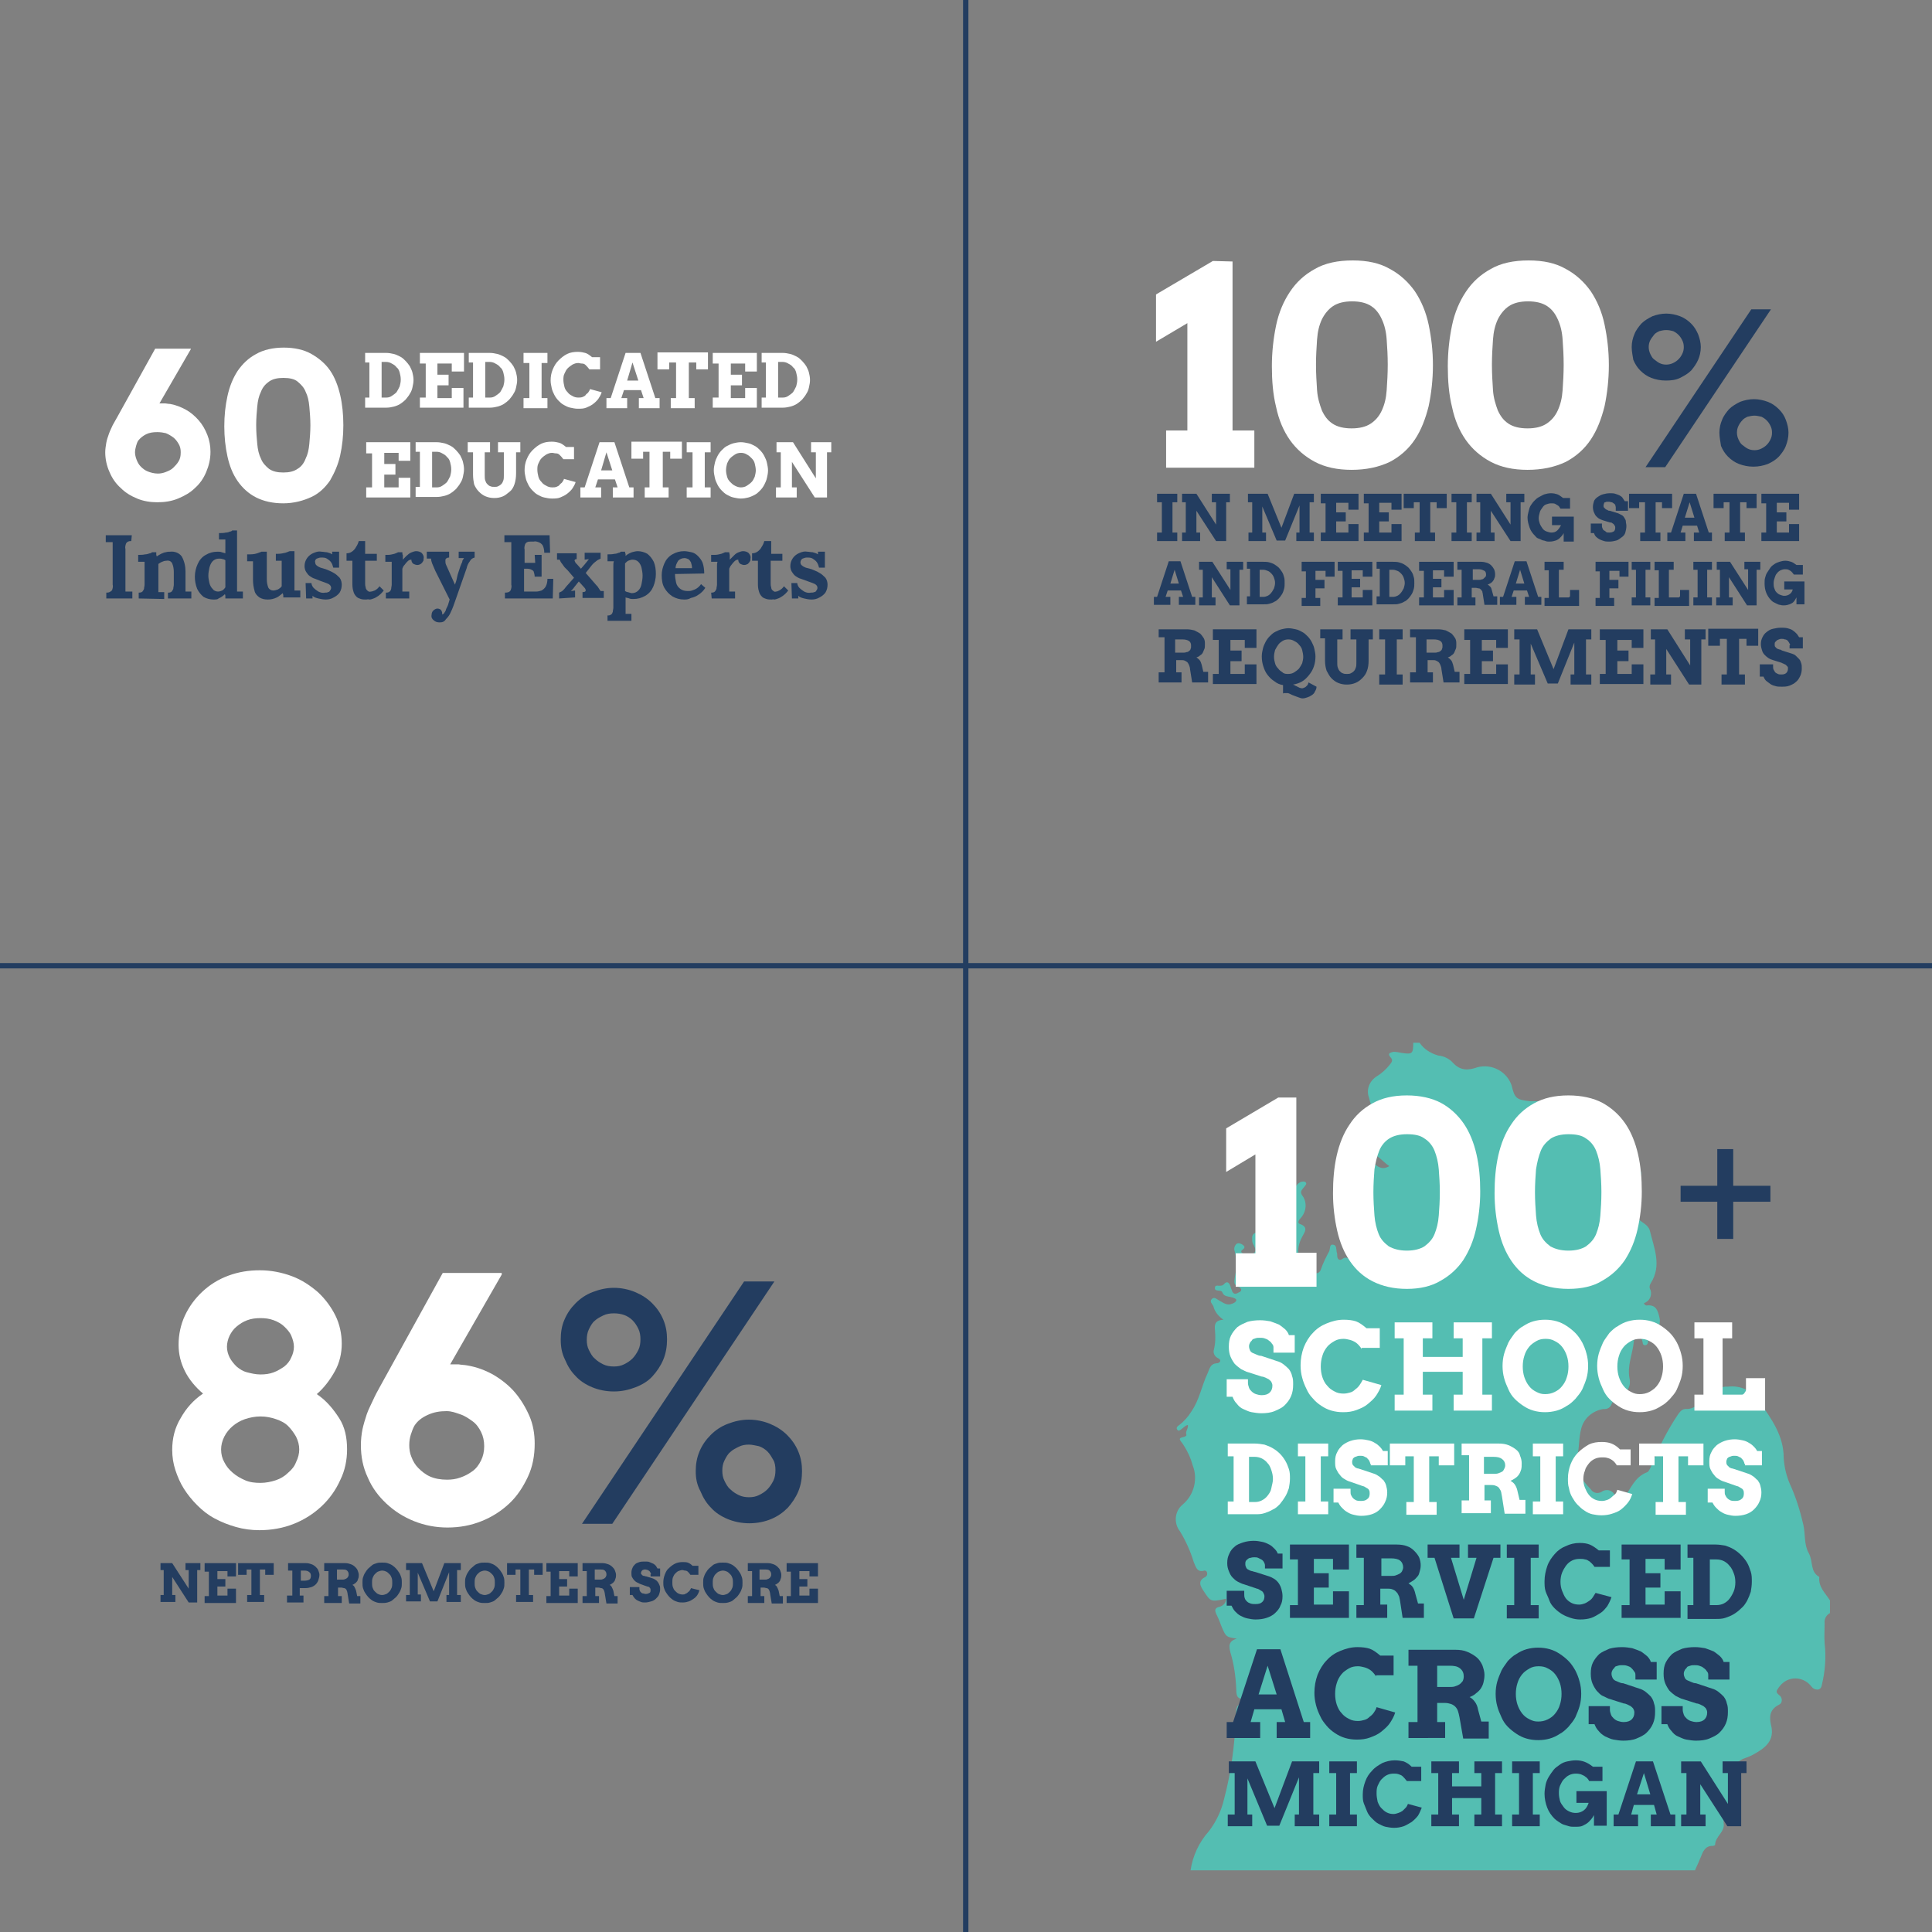 <?xml version="1.0" encoding="UTF-8"?> <!-- Generator: Adobe Illustrator 25.4.1, SVG Export Plug-In . SVG Version: 6.00 Build 0) --> <svg xmlns="http://www.w3.org/2000/svg" xmlns:xlink="http://www.w3.org/1999/xlink" version="1.1" id="Layer_1" x="0px" y="0px" viewBox="0 0 363.5 363.5" style="enable-background:new 0 0 363.5 363.5;" xml:space="preserve"><rect x="0" y="0" width="363.5" height="363.5" fill="#808080" stroke="none"/> <style type="text/css"> .st0{fill:#233D60;} .st1{enable-background:new ;} .st2{fill:#FFFFFF;} .st3{fill:#54BEB2;} </style> <g id="Layer_2_00000174570645225161469260000002832481108414705565_"> <g id="Layer_1-2"> <g> <rect y="181.2" class="st0" width="363.5" height="1"></rect> </g> <g> <rect x="181.2" class="st0" width="1" height="363.5"></rect> </g> <g class="st1"> <path class="st2" d="M48.9,239c2.1,0,4.1,0.4,6,1.1s3.5,1.8,4.9,3c1.4,1.3,2.5,2.8,3.3,4.4s1.2,3.5,1.2,5.3 c0,1.8-0.4,3.6-1.3,5.2s-2,3.1-3.4,4.3c1.8,1.2,3.1,2.8,4.2,4.5s1.5,3.7,1.5,5.9c0,2-0.4,4-1.3,5.8c-0.8,1.8-2,3.5-3.5,4.9 s-3.2,2.5-5.2,3.3s-4.2,1.2-6.5,1.2c-1.5,0-3-0.2-4.4-0.6s-2.7-0.9-4-1.6s-2.3-1.5-3.3-2.5c-1-1-1.8-2-2.5-3.1 c-0.7-1.1-1.2-2.3-1.6-3.5s-0.6-2.5-0.6-3.8c0-2.2,0.5-4.2,1.6-6c1-1.8,2.4-3.4,4.2-4.6c-1.4-1.2-2.6-2.6-3.4-4.2 c-0.8-1.6-1.2-3.2-1.2-5c0-1.9,0.4-3.8,1.2-5.5c0.8-1.7,1.9-3.2,3.3-4.5s3-2.3,4.9-3S46.8,239,48.9,239z M41.6,272.7 c0,0.9,0.2,1.7,0.6,2.4c0.4,0.8,0.9,1.4,1.6,2c0.7,0.6,1.4,1,2.3,1.4s1.9,0.5,2.9,0.5c1,0,2-0.2,2.9-0.5s1.7-0.8,2.3-1.4 c0.7-0.6,1.2-1.2,1.5-2c0.4-0.8,0.6-1.6,0.6-2.4c0-0.8-0.2-1.6-0.6-2.4c-0.4-0.7-0.9-1.4-1.5-2s-1.4-1-2.3-1.3 c-0.9-0.3-1.8-0.5-2.9-0.5c-1,0-2,0.2-2.9,0.5c-0.9,0.3-1.7,0.8-2.3,1.3s-1.2,1.2-1.6,2C41.8,271.1,41.6,271.9,41.6,272.7z M42.7,253.4c0,0.7,0.2,1.4,0.5,2c0.3,0.6,0.8,1.2,1.3,1.7c0.6,0.5,1.2,0.9,2,1.1s1.6,0.4,2.5,0.4s1.7-0.1,2.5-0.4s1.4-0.7,2-1.1 c0.6-0.5,1-1,1.3-1.7c0.3-0.6,0.5-1.3,0.5-2c0-0.7-0.2-1.4-0.5-2.1s-0.8-1.2-1.3-1.7s-1.2-0.9-2-1.2c-0.8-0.3-1.6-0.4-2.5-0.4 s-1.7,0.1-2.5,0.4c-0.8,0.3-1.4,0.7-2,1.2s-1,1.1-1.3,1.7S42.7,252.7,42.7,253.4z"></path> <path class="st2" d="M94.4,239.8l-9.7,16.9c0.6,0,1.1,0,1.6,0c0.5,0.1,1.1,0.1,1.6,0.2c1.8,0.3,3.4,0.9,5,1.8 c1.5,0.9,2.9,2,4,3.3c1.1,1.3,2,2.8,2.7,4.4c0.7,1.6,1,3.4,1,5.2c0,2.3-0.4,4.4-1.3,6.3s-2,3.6-3.5,5c-1.5,1.4-3.2,2.5-5.2,3.3 c-2,0.8-4.1,1.2-6.4,1.2c-2.2,0-4.3-0.4-6.3-1.2c-2-0.8-3.7-1.9-5.2-3.3c-1.5-1.4-2.7-3-3.5-4.9c-0.9-1.9-1.3-3.9-1.3-6.1 c0-1,0.1-2,0.3-3c0.2-0.9,0.5-1.9,0.8-2.8s0.8-1.8,1.2-2.7s0.9-1.8,1.4-2.7l11.7-21.2H94.4z M84,265.5c-1.3,0-2.4,0.2-3.5,0.7 s-1.9,1.1-2.5,2c-0.3,0.5-0.5,1.1-0.7,1.7c-0.2,0.6-0.3,1.3-0.3,2c0,0.7,0.1,1.5,0.4,2.2c0.3,0.8,0.7,1.5,1.3,2.1 c0.6,0.6,1.3,1.2,2.2,1.6s2,0.6,3.2,0.6c0.8,0,1.7-0.1,2.5-0.4c0.9-0.3,1.6-0.7,2.3-1.2c0.7-0.5,1.2-1.2,1.6-2 c0.4-0.8,0.6-1.7,0.6-2.7c0-1-0.2-1.9-0.6-2.7c-0.4-0.8-0.9-1.5-1.6-2s-1.4-1-2.3-1.3S85,265.5,84,265.5z"></path> </g> <g class="st1"> <path class="st0" d="M34.9,294.1h2.8v1.3h-0.6v6.1h-1.6l-3.1-4.8v3.4H33v1.3h-2.8v-1.3h0.6v-4.7h-0.6v-1.3h2.2l3.1,4.8v-3.5h-0.6 V294.1z"></path> <path class="st0" d="M38.5,294.1h5.9v2.5h-1.6v-1h-1.9v1.5h1.5v1.4h-1.5v1.7h1.9v-1.3h1.6v2.7h-5.9v-1.3h0.8v-4.6h-0.8V294.1z"></path> <path class="st0" d="M46.5,300.1h0.8v-4.8h-0.9v1h-1.6v-2.2h6.7v2.2h-1.6v-1h-1v4.8h0.8v1.3h-3.2V300.1z"></path> <path class="st0" d="M54.2,294.1h3.4c0.4,0,0.7,0.1,1,0.2s0.6,0.3,0.8,0.5c0.2,0.2,0.4,0.4,0.5,0.7s0.2,0.5,0.2,0.8 c0,0.3-0.1,0.7-0.2,1c-0.1,0.3-0.3,0.6-0.5,0.8c-0.2,0.2-0.5,0.4-0.8,0.5c-0.3,0.1-0.7,0.2-1.2,0.2h-1v1.4h0.7v1.3h-3.1v-1.3H55 v-4.7h-0.8V294.1z M56.6,295.4v2h0.7c0.4,0,0.7-0.1,0.9-0.2s0.3-0.4,0.3-0.7c0-0.3-0.1-0.6-0.3-0.7c-0.2-0.2-0.5-0.3-0.9-0.3 H56.6z"></path> <path class="st0" d="M61,294.1H65c0.4,0,0.7,0.1,1,0.2c0.3,0.1,0.6,0.3,0.8,0.5c0.2,0.2,0.4,0.4,0.5,0.7s0.2,0.5,0.2,0.8 c0,0.2,0,0.5-0.1,0.7c-0.1,0.2-0.1,0.4-0.2,0.5s-0.2,0.3-0.4,0.4c-0.1,0.1-0.3,0.2-0.5,0.3c0.2,0.1,0.3,0.2,0.4,0.4 c0.1,0.2,0.2,0.4,0.3,0.7l0.2,1h0.6l0,1.4h-2.1l-0.3-1.8c0-0.2-0.1-0.4-0.1-0.5c-0.1-0.2-0.1-0.3-0.2-0.4 c-0.1-0.1-0.2-0.2-0.4-0.2c-0.1,0-0.3-0.1-0.5-0.1h-0.6v1.6h0.7v1.3H61v-1.3h0.8v-4.7H61V294.1z M63.4,295.4v1.8h1 c0.2,0,0.4,0,0.5-0.1c0.1,0,0.3-0.1,0.4-0.2c0.1-0.1,0.2-0.2,0.2-0.3c0.1-0.1,0.1-0.2,0.1-0.4c0-0.3-0.1-0.5-0.3-0.7 c-0.2-0.2-0.5-0.2-0.9-0.2H63.4z"></path> <path class="st0" d="M71.9,301.6c-0.3,0-0.7,0-1-0.1c-0.3-0.1-0.6-0.2-0.9-0.4s-0.5-0.4-0.7-0.6c-0.2-0.2-0.4-0.5-0.6-0.8 s-0.3-0.6-0.4-0.9c-0.1-0.3-0.1-0.7-0.1-1c0-0.4,0-0.7,0.1-1c0.1-0.3,0.2-0.6,0.4-0.9s0.3-0.5,0.6-0.8c0.2-0.2,0.5-0.4,0.7-0.6 s0.6-0.3,0.9-0.4c0.3-0.1,0.6-0.1,1-0.1s0.7,0,1,0.1c0.3,0.1,0.6,0.2,0.9,0.4s0.5,0.4,0.7,0.6c0.2,0.2,0.4,0.5,0.6,0.8 s0.3,0.6,0.4,0.9c0.1,0.3,0.1,0.7,0.1,1c0,0.4,0,0.7-0.1,1c-0.1,0.3-0.2,0.6-0.4,0.9s-0.3,0.5-0.6,0.8c-0.2,0.2-0.5,0.4-0.7,0.6 s-0.6,0.3-0.9,0.4C72.5,301.6,72.2,301.6,71.9,301.6z M71.9,300.1c0.3,0,0.5-0.1,0.8-0.2c0.2-0.1,0.4-0.3,0.6-0.5 c0.2-0.2,0.3-0.5,0.4-0.7c0.1-0.3,0.1-0.6,0.1-0.9c0-0.3,0-0.6-0.1-0.9c-0.1-0.3-0.2-0.5-0.4-0.7c-0.2-0.2-0.4-0.4-0.6-0.5 c-0.2-0.1-0.5-0.2-0.8-0.2s-0.5,0.1-0.8,0.2c-0.2,0.1-0.4,0.3-0.6,0.5c-0.2,0.2-0.3,0.5-0.4,0.7c-0.1,0.3-0.1,0.6-0.1,0.9 c0,0.3,0,0.6,0.1,0.9c0.1,0.3,0.2,0.5,0.4,0.7c0.2,0.2,0.4,0.4,0.6,0.5C71.3,300,71.6,300.1,71.9,300.1z"></path> <path class="st0" d="M76.4,300.1h0.7v-4.7h-0.7v-1.3h3l2.2,5.3l2-5.3h3.1v1.3h-0.7v4.7h0.7v1.3H84v-1.3h0.5v-4.3l-2.2,5.5h-1.4 l-2.3-5.4v4.1h0.6v1.3h-2.8V300.1z"></path> <path class="st0" d="M91.2,301.6c-0.3,0-0.7,0-1-0.1c-0.3-0.1-0.6-0.2-0.9-0.4s-0.5-0.4-0.7-0.6c-0.2-0.2-0.4-0.5-0.6-0.8 s-0.3-0.6-0.4-0.9c-0.1-0.3-0.1-0.7-0.1-1c0-0.4,0-0.7,0.1-1c0.1-0.3,0.2-0.6,0.4-0.9s0.3-0.5,0.6-0.8c0.2-0.2,0.5-0.4,0.7-0.6 s0.6-0.3,0.9-0.4c0.3-0.1,0.6-0.1,1-0.1s0.7,0,1,0.1c0.3,0.1,0.6,0.2,0.9,0.4s0.5,0.4,0.7,0.6c0.2,0.2,0.4,0.5,0.6,0.8 s0.3,0.6,0.4,0.9c0.1,0.3,0.1,0.7,0.1,1c0,0.4,0,0.7-0.1,1c-0.1,0.3-0.2,0.6-0.4,0.9s-0.3,0.5-0.6,0.8c-0.2,0.2-0.5,0.4-0.7,0.6 s-0.6,0.3-0.9,0.4C91.9,301.6,91.6,301.6,91.2,301.6z M91.2,300.1c0.3,0,0.5-0.1,0.8-0.2c0.2-0.1,0.4-0.3,0.6-0.5 c0.2-0.2,0.3-0.5,0.4-0.7c0.1-0.3,0.1-0.6,0.1-0.9c0-0.3,0-0.6-0.1-0.9c-0.1-0.3-0.2-0.5-0.4-0.7c-0.2-0.2-0.4-0.4-0.6-0.5 c-0.2-0.1-0.5-0.2-0.8-0.2s-0.5,0.1-0.8,0.2c-0.2,0.1-0.4,0.3-0.6,0.5c-0.2,0.2-0.3,0.5-0.4,0.7c-0.1,0.3-0.1,0.6-0.1,0.9 c0,0.3,0,0.6,0.1,0.9c0.1,0.3,0.2,0.5,0.4,0.7c0.2,0.2,0.4,0.4,0.6,0.5C90.7,300,90.9,300.1,91.2,300.1z"></path> <path class="st0" d="M97.1,300.1h0.8v-4.8h-0.9v1h-1.6v-2.2h6.7v2.2h-1.6v-1h-1v4.8h0.8v1.3h-3.2V300.1z"></path> <path class="st0" d="M102.8,294.1h5.9v2.5h-1.6v-1h-1.9v1.5h1.5v1.4h-1.5v1.7h1.9v-1.3h1.6v2.7h-5.9v-1.3h0.8v-4.6h-0.8V294.1z"></path> <path class="st0" d="M109.5,294.1h3.9c0.4,0,0.7,0.1,1,0.2c0.3,0.1,0.6,0.3,0.8,0.5c0.2,0.2,0.4,0.4,0.5,0.7s0.2,0.5,0.2,0.8 c0,0.2,0,0.5-0.1,0.7c-0.1,0.2-0.1,0.4-0.2,0.5s-0.2,0.3-0.4,0.4c-0.1,0.1-0.3,0.2-0.5,0.3c0.2,0.1,0.3,0.2,0.4,0.4 c0.1,0.2,0.2,0.4,0.3,0.7l0.2,1h0.6l0,1.4h-2.1l-0.3-1.8c0-0.2-0.1-0.4-0.1-0.5c-0.1-0.2-0.1-0.3-0.2-0.4 c-0.1-0.1-0.2-0.2-0.4-0.2c-0.1,0-0.3-0.1-0.5-0.1h-0.6v1.6h0.7v1.3h-3.1v-1.3h0.8v-4.7h-0.8V294.1z M111.9,295.4v1.8h1 c0.2,0,0.4,0,0.5-0.1c0.1,0,0.3-0.1,0.4-0.2c0.1-0.1,0.2-0.2,0.2-0.3c0.1-0.1,0.1-0.2,0.1-0.4c0-0.3-0.1-0.5-0.3-0.7 c-0.2-0.2-0.5-0.2-0.9-0.2H111.9z"></path> <path class="st0" d="M122.5,296.2c0-0.1-0.1-0.2-0.1-0.3c-0.1-0.1-0.1-0.2-0.2-0.3c-0.1-0.1-0.2-0.1-0.3-0.2 c-0.1,0-0.3-0.1-0.4-0.1c-0.1,0-0.2,0-0.3,0c-0.1,0-0.2,0.1-0.3,0.1c-0.1,0.1-0.1,0.1-0.2,0.2c0,0.1-0.1,0.2-0.1,0.3 c0,0.1,0,0.3,0.1,0.3c0.1,0.1,0.1,0.2,0.2,0.2c0.1,0.1,0.2,0.1,0.3,0.1c0.1,0,0.2,0.1,0.4,0.1l1.3,0.4c0.2,0.1,0.4,0.2,0.5,0.3 c0.2,0.1,0.3,0.3,0.4,0.4c0.1,0.2,0.2,0.3,0.3,0.6c0.1,0.2,0.1,0.4,0.1,0.7c0,0.4-0.1,0.7-0.2,1c-0.1,0.3-0.3,0.5-0.6,0.8 c-0.2,0.2-0.5,0.4-0.9,0.5s-0.7,0.2-1.1,0.2c-0.3,0-0.6,0-0.8-0.1c-0.3-0.1-0.5-0.2-0.7-0.3c-0.2-0.1-0.4-0.3-0.5-0.4 s-0.3-0.4-0.4-0.6h-0.5v-1.5h1.8v0.3c0,0.1,0,0.3,0.1,0.4c0,0.1,0.1,0.2,0.2,0.3c0.1,0.1,0.2,0.2,0.4,0.2c0.1,0,0.3,0.1,0.5,0.1 c0.3,0,0.5-0.1,0.7-0.2c0.2-0.1,0.2-0.3,0.2-0.6c0-0.1,0-0.2-0.1-0.3c-0.1-0.1-0.1-0.2-0.2-0.2c-0.1-0.1-0.2-0.1-0.3-0.1 s-0.2-0.1-0.3-0.1l-1.1-0.4c-0.2-0.1-0.4-0.2-0.6-0.3s-0.4-0.3-0.5-0.4s-0.3-0.4-0.4-0.6c-0.1-0.2-0.1-0.5-0.1-0.8 c0-0.4,0.1-0.7,0.2-0.9c0.1-0.3,0.3-0.5,0.5-0.7c0.2-0.2,0.5-0.3,0.8-0.4s0.7-0.1,1.1-0.1c0.3,0,0.6,0,0.8,0.1s0.5,0.2,0.7,0.3 s0.4,0.3,0.5,0.4c0.1,0.2,0.2,0.3,0.3,0.5h0.5v1.5h-1.8V296.2z"></path> <path class="st0" d="M129.9,296.3c-0.2-0.3-0.3-0.4-0.5-0.6c-0.1-0.1-0.3-0.2-0.5-0.2c-0.2,0-0.3-0.1-0.5-0.1 c-0.3,0-0.5,0.1-0.8,0.2c-0.2,0.1-0.4,0.3-0.6,0.5c-0.2,0.2-0.3,0.5-0.4,0.7c-0.1,0.3-0.1,0.6-0.1,0.9c0,0.3,0,0.6,0.1,0.9 c0.1,0.3,0.2,0.5,0.4,0.7c0.2,0.2,0.4,0.4,0.6,0.5c0.2,0.1,0.5,0.2,0.8,0.2c0.2,0,0.4,0,0.5-0.1c0.2-0.1,0.3-0.1,0.5-0.3 c0.1-0.1,0.3-0.2,0.4-0.4s0.2-0.3,0.2-0.4l1.6,0.4c-0.1,0.3-0.2,0.6-0.4,0.9c-0.2,0.3-0.4,0.5-0.7,0.7c-0.3,0.2-0.6,0.4-0.9,0.5 c-0.3,0.1-0.7,0.2-1.1,0.2c-0.3,0-0.7,0-1-0.1c-0.3-0.1-0.6-0.2-0.9-0.4s-0.5-0.4-0.7-0.6s-0.4-0.5-0.6-0.8 c-0.2-0.3-0.3-0.6-0.4-0.9c-0.1-0.3-0.1-0.7-0.1-1c0-0.5,0.1-1,0.3-1.5c0.2-0.5,0.4-0.9,0.8-1.2c0.3-0.3,0.7-0.6,1.1-0.8 c0.4-0.2,0.9-0.3,1.4-0.3c0.4,0,0.7,0,1,0.1s0.6,0.3,0.9,0.6h1.1v1.7H129.9z"></path> <path class="st0" d="M136,301.6c-0.3,0-0.7,0-1-0.1c-0.3-0.1-0.6-0.2-0.9-0.4s-0.5-0.4-0.7-0.6c-0.2-0.2-0.4-0.5-0.6-0.8 s-0.3-0.6-0.4-0.9c-0.1-0.3-0.1-0.7-0.1-1c0-0.4,0-0.7,0.1-1c0.1-0.3,0.2-0.6,0.4-0.9s0.3-0.5,0.6-0.8c0.2-0.2,0.5-0.4,0.7-0.6 s0.6-0.3,0.9-0.4c0.3-0.1,0.6-0.1,1-0.1s0.7,0,1,0.1c0.3,0.1,0.6,0.2,0.9,0.4s0.5,0.4,0.7,0.6c0.2,0.2,0.4,0.5,0.6,0.8 s0.3,0.6,0.4,0.9c0.1,0.3,0.1,0.7,0.1,1c0,0.4,0,0.7-0.1,1c-0.1,0.3-0.2,0.6-0.4,0.9s-0.3,0.5-0.6,0.8c-0.2,0.2-0.5,0.4-0.7,0.6 s-0.6,0.3-0.9,0.4C136.6,301.6,136.3,301.6,136,301.6z M136,300.1c0.3,0,0.5-0.1,0.8-0.2c0.2-0.1,0.4-0.3,0.6-0.5 c0.2-0.2,0.3-0.5,0.4-0.7c0.1-0.3,0.1-0.6,0.1-0.9c0-0.3,0-0.6-0.1-0.9c-0.1-0.3-0.2-0.5-0.4-0.7c-0.2-0.2-0.4-0.4-0.6-0.5 c-0.2-0.1-0.5-0.2-0.8-0.2s-0.5,0.1-0.8,0.2c-0.2,0.1-0.4,0.3-0.6,0.5c-0.2,0.2-0.3,0.5-0.4,0.7c-0.1,0.3-0.1,0.6-0.1,0.9 c0,0.3,0,0.6,0.1,0.9c0.1,0.3,0.2,0.5,0.4,0.7c0.2,0.2,0.4,0.4,0.6,0.5C135.5,300,135.7,300.1,136,300.1z"></path> <path class="st0" d="M140.6,294.1h3.9c0.4,0,0.7,0.1,1,0.2c0.3,0.1,0.6,0.3,0.8,0.5c0.2,0.2,0.4,0.4,0.5,0.7s0.2,0.5,0.2,0.8 c0,0.2,0,0.5-0.1,0.7c-0.1,0.2-0.1,0.4-0.2,0.5s-0.2,0.3-0.4,0.4c-0.1,0.1-0.3,0.2-0.5,0.3c0.2,0.1,0.3,0.2,0.4,0.4 c0.1,0.2,0.2,0.4,0.3,0.7l0.2,1h0.6l0,1.4h-2.1l-0.3-1.8c0-0.2-0.1-0.4-0.1-0.5c-0.1-0.2-0.1-0.3-0.2-0.4 c-0.1-0.1-0.2-0.2-0.4-0.2c-0.1,0-0.3-0.1-0.5-0.1h-0.6v1.6h0.7v1.3h-3.1v-1.3h0.8v-4.7h-0.8V294.1z M142.9,295.4v1.8h1 c0.2,0,0.4,0,0.5-0.1c0.1,0,0.3-0.1,0.4-0.2c0.1-0.1,0.2-0.2,0.2-0.3c0.1-0.1,0.1-0.2,0.1-0.4c0-0.3-0.1-0.5-0.3-0.7 c-0.2-0.2-0.5-0.2-0.9-0.2H142.9z"></path> <path class="st0" d="M148,294.1h5.9v2.5h-1.6v-1h-1.9v1.5h1.5v1.4h-1.5v1.7h1.9v-1.3h1.6v2.7H148v-1.3h0.8v-4.6H148V294.1z"></path> </g> <g class="st1"> <path class="st0" d="M105.5,252c0-1.3,0.2-2.6,0.7-3.7c0.5-1.2,1.2-2.2,2.1-3.1c0.9-0.9,1.9-1.6,3.2-2.1s2.6-0.8,4-0.8 s2.8,0.3,4,0.8s2.3,1.2,3.2,2.1s1.6,1.9,2.1,3.1s0.7,2.4,0.7,3.7c0,1.3-0.2,2.6-0.7,3.8c-0.5,1.2-1.2,2.2-2,3.1s-1.9,1.6-3.2,2.1 s-2.6,0.8-4.1,0.8c-1.5,0-2.9-0.3-4.1-0.8s-2.3-1.2-3.1-2.1c-0.9-0.9-1.5-1.9-2-3.1C105.7,254.6,105.5,253.4,105.5,252z M140,241.1h5.7l-30.5,45.6h-5.7L140,241.1z M115.5,247.1c-0.7,0-1.4,0.1-2,0.4s-1.2,0.6-1.6,1c-0.5,0.4-0.8,1-1.1,1.6 s-0.4,1.3-0.4,2c0,0.7,0.1,1.3,0.4,1.9s0.6,1.2,1.1,1.6c0.5,0.5,1,0.8,1.6,1.1s1.3,0.4,2,0.4c0.7,0,1.3-0.1,1.9-0.4 c0.6-0.3,1.1-0.6,1.6-1.1c0.4-0.4,0.8-1,1.1-1.6s0.4-1.3,0.4-2s-0.1-1.4-0.4-2s-0.6-1.1-1.1-1.6c-0.4-0.4-1-0.8-1.6-1 C116.8,247.2,116.2,247.1,115.5,247.1z M130.9,276.8c0-1.3,0.2-2.5,0.7-3.7c0.5-1.2,1.2-2.2,2.1-3.1c0.9-0.9,1.9-1.6,3.2-2.1 s2.6-0.8,4-0.8s2.8,0.3,4,0.8s2.3,1.2,3.2,2.1c0.9,0.9,1.6,1.9,2.1,3.1c0.5,1.2,0.7,2.4,0.7,3.7c0,1.3-0.2,2.6-0.7,3.8 c-0.5,1.2-1.2,2.2-2,3.1c-0.9,0.9-1.9,1.6-3.1,2.1s-2.6,0.8-4.1,0.8s-2.9-0.3-4.1-0.8s-2.3-1.2-3.1-2.1c-0.9-0.9-1.5-1.9-2-3.1 C131.1,279.3,130.9,278.1,130.9,276.8z M140.9,271.8c-0.7,0-1.3,0.1-1.9,0.4s-1.2,0.6-1.6,1c-0.5,0.4-0.8,1-1.1,1.6 s-0.4,1.2-0.4,1.9c0,0.7,0.1,1.3,0.4,1.9s0.6,1.2,1.1,1.6c0.5,0.5,1,0.8,1.6,1.1s1.3,0.4,1.9,0.4c0.7,0,1.3-0.1,1.9-0.4 c0.6-0.3,1.1-0.6,1.6-1.1c0.4-0.4,0.8-1,1.1-1.6s0.4-1.3,0.4-2s-0.1-1.4-0.4-1.9s-0.6-1.1-1.1-1.6c-0.4-0.4-1-0.8-1.6-1 C142.2,272,141.6,271.8,140.9,271.8z"></path> </g> <g id="Layer_2-2"> <g id="Layer_1-3"> <g id="Path_695"> <path class="st3" d="M318.9,351.9H224c0.4-2.7,1.6-5.3,3.4-7.3c1.4-1.8,2.4-3.9,2.9-6.1c1.3-4.9,2-10,2.2-15.1 c0.1-2.7,0.1-2.7,2.6-3.5c0.1,0,0.1-0.2,0.1-0.3c-0.3,0-0.6,0-0.9,0c-1.4,0.2-1.7-0.4-1.7-1.7c-0.1-2.4-0.4-4.7-1.1-7 c-0.3-1.2-0.4-2.1,1.2-2.6c-2-0.3-2-0.3-2.8-2.1c-0.3-0.8-0.6-1.6-1-2.4s-0.4-1.3,0.6-1.5c0.7-0.2,1.2-0.8,1.2-1.5 c-2.9,0.6-2.9,0.6-4.2-1.4c-0.7-1-1.2-2,0.3-2.7c0.3-0.2,0.4-0.5,0.3-0.8c0-0.2-0.2-0.4-0.4-0.4c0,0,0,0,0,0c0,0-0.1,0-0.1,0 c-1.4,0.4-1.6-0.7-2-1.6c-0.6-2-1.5-4-2.6-5.8c-1.2-1.5-1-3.8,0.5-5c0,0,0,0,0,0l0.1-0.1c2.1-1.8,2.8-4.8,1.8-7.3 c-0.4-1.5-1.1-2.9-1.9-4.1c-0.8-1-0.7-1,0.4-1.3c0.2-0.1,0.4-0.2,0.3-0.4c-0.2-0.6,0.4-1.1,0.3-1.8c-0.5,0.1-0.8,0.5-1.1,0.7 s-0.6,0.6-0.9,0.2s0.1-0.7,0.4-0.9c0.9-0.7,1.7-1.6,2.3-2.6c1.5-2.2,1.9-4.8,3-7.1c0.4-0.9,0.5-1.8,1.7-1.9 c0.6,0,1.1-0.6,0.2-1c-0.6-0.3-0.9-1-0.7-1.6c0.3-1.2,0.3-2.4,0.2-3.6c-0.1-1-0.1-1.9,1.6-2c-0.9-0.6-1.6-1.4-1.9-2.5 c-0.2-0.5-0.8-0.9-0.3-1.4s1,0.1,1.4,0.3c0.8,0.4,1.4,1,2.4,0.6c0.3-0.1,0.7-0.3,0.8-0.6s-0.4-0.5-0.8-0.6 c-0.6-0.2-1.5-0.1-1.8-0.9c-0.2-0.7-1.6,0-1.4-1c0.1-0.7,1.1,0.1,1.7-0.6s1-0.2,1.2,0.4c0.1,0.4,0.3,0.8,0.4,1.1 c0.4,0.6,0.9,0.2,1.3,0c0.3-0.1,0.4-0.4,0.3-0.6c-0.1-0.1-0.2-0.2-0.3-0.3c-1.4-0.4-0.9-1.4-0.8-2.3c0.3-1.5,0.3-3-0.1-4.5 c-0.2-0.5,0-1.1,0.4-1.4c0.4-0.2,0.8,0,1.1,0.2c0.6,0.4,0.3,0.7-0.1,1s0,0.6,0.3,0.7c0.6,0.2,1.3,0.4,1.9-0.1s0.2-1,0-1.5 c-0.2-0.3-0.3-0.6-0.3-1c0-0.5-0.1-1,0.5-1.3s0.8,0.1,1.2,0.3c0.8,0.4,1.2,1.1,1.8,1.8c-0.1-2.7,2.9-3.9,2.8-6.6 c0-0.2,0.1-0.4,0.3-0.5c0.8-0.9,1.2-2,1.4-3.1c0.1-0.7,0.5-1.2,1.1-1.5c0.3-0.1,0.8-0.2,1,0.1s-0.1,0.5-0.3,0.8 c-0.4,0.5-0.9,0.9-0.4,1.6c1,1.3,0.8,3.1-0.3,4.3c-0.3,0.3-0.7,0.9-0.1,1.1c1.7,0.6,0.8,1.6,0.4,2.4c-0.9,1.6-1,3.5-0.3,5.1 c0.2,0.6,0.5,1.5,1.5,0.6c0.6-0.6,0.8,0,0.9,0.4c0.4,1.4,1.3,0.5,1.4,0.1c0.4-1.2,1-2.4,1.6-3.5c0.2-0.5,0-1.4,0.8-1.2 c0.6,0.1,0.5,0.9,0.6,1.4c0.1,0.2,0.1,0.5,0.1,0.7c0,0.7,0.5,0.9,0.9,0.6c0.8-0.6,1.3-0.1,1.8,0.4c0.1-0.3,0.1-0.4,0.1-0.4 c-0.9-1.3-1.6-2.8-1.9-4.3c-0.4-1.6-0.6-3.2-1-4.8c-0.1-0.4-0.2-0.7,0.3-0.9c0.4-0.1,0.7,0.1,0.9,0.4c0.2,0.4,0.3,0.9,0.4,1.3 c0.2,1.6,0.5,3.2,0.7,4.8c0.1,0.4,0,0.9,0.6,0.9s0.7-0.6,0.7-1c-0.1-0.9-0.2-1.8-0.2-2.7c0.2-2-0.5-4.1-1.9-5.6 c-1.4-1.6-1.3-3.6-1.4-5.4c0.2-1.1,0.8-2.1,1.7-2.8c0.2-0.3,0.6-0.4,0.9-0.2c0,0,0,0,0,0c0.1,0.1,0.2,0.2,0.2,0.2 c0.8,1.4,3,2,2.4,4.2c-0.1,0.5,0.5,0.8,1,0.7c0.7,0,0.4-0.6,0.3-0.9c-0.2-0.9-0.6-1.7-1-2.8c1.5,0.6,2.4,2.6,4.3,1.4 c-1.4-0.9-2.3-2.5-4.3-2.5c-0.7,0-1.6-1.2-1.6-1.8c0-0.9,1.2-1.1,2-1.3c0.5-0.1,1,0.1,1.5,0c1.2-0.4,2.7,0.5,3.7-0.7 c0.2-0.3,1.1-0.5,0.6-0.9s-0.6-1.7-1.7-1.1s-1.5-0.1-2-0.6c-1-1.1-1.7-2.4-2-3.9c-0.6-1.5,0-3.1,1.3-4c1-0.6,1.9-1.4,2.6-2.3 c0.3-0.4,0.7-0.8,0.1-1.4c-0.7-0.8,0.2-0.9,0.6-1c0.5,0,1,0.1,1.5,0.2c2,0.3,2.2,0.2,2.2-1.9h1.2c0.8,1.2,2.1,2,3.5,2.4 c1.1,0.1,2.1,0.6,2.8,1.4c1.4,1.5,2.9,1.4,4.6,0.8c2.7-0.7,5.5,0.8,6.4,3.4c0.6,2.5,0.9,2.7,3.5,3c0.7,0,1.4,0,2.1,0 c1-0.1,1.9,0.4,2.5,1.2c0.5,0.8,1.4,1.3,2.4,1.3c1,0.1,2,0.4,3,0.8c1.5,0.5,2.8,1.6,4.6,0.8c0.5-0.2,1.5,0.2,1.3,0.8 c-0.6,1.3,0.3,1,0.9,1s0.9,0.1,0.9,0.8c0,1.5,0.6,2.9,1.6,3.9c0.6,0.7,1,1.5,1.4,2.3c0.2,0.5,0.4,1.3-0.5,1.5 c-1.9,0.3-2.4,2.1-3.1,3.2c-1.1,1.8,1.4,2.5,2.3,3.7c0.2,0.3,0.6,0.4,0.8,0.7c0.7,0.8,2,1.2,2.3,2.3c0.8,3.3,2.3,6.6,0.2,9.9 c-0.2,0.3-0.3,0.7-0.2,1c0.5,0.9,0.2,2.1-0.7,2.6c0,0,0,0,0,0c-0.1,0.1-0.3,0.1-0.4,0.2c0.1,0.3,0.4,0.5,0.7,0.4 c1.6-0.1,1.9,1,2.2,2.2c0.3,1.1-0.1,2.2-1,2.8c-0.7,0.4-1.1,0.8-1.1,1.6c0,0.4-0.1,0.9-0.6,0.9s-0.4-0.5-0.5-0.8 s-0.2-0.9-0.7-0.8c-0.5,0-0.9,0.4-0.9,0.9c-0.2,2.3-1.3,4.5-0.8,7c0.3,1.4-0.5,2.8-1.8,3.3c-0.7,0.3-1.3,0.8-1.6,1.5 c-0.2,0.6-0.8,1-1.5,0.9c-2,0.3-3.7,1.7-4.2,3.7c-0.5,1.8-0.3,3.6-0.8,5.4c-0.3,1.2-0.2,2.4,0.5,3.4c0.6,0.9,1.3,1.8,2.1,2.6 c0.4,0.7,1.3,0.9,2,0.5c0.8-0.6,1.9-0.4,2.4,0.4c0.1,0.2,0.2,0.4,0.3,0.7c0.4,0.9,0.8,1,1.5,0.1c1.3-1.7,2-4,4.4-4.9 c0.3-0.1,0.5-0.6,0.7-1c1.4-3.5,3.1-6.9,5.2-10c0.4-0.5,0.7-0.9,1.4-0.9c2,0.1,3.1-1.9,4.9-2.3c0.1,0,0.2-0.2,0.2-0.4 c0.6-1,1.6-1.6,2.8-1.5c2.4-0.3,4.7,0.8,6,2.9c2.2,3.2,4.5,6.3,4.5,10.5c0.1,1.7,0.5,3.4,1.2,5c1.1,2.4,1.9,5,2.5,7.6 c0.4,1.8,0.1,3.7,1,5.3s0.2,3.5,2,4.5c-0.2,1.9,1.1,3,2,4.4v2.4c-0.7,0.4-1.1,1.1-1,1.9c0,1.3-0.1,2.5,0,3.8 c0.3,2.6,0.1,5.2-0.5,7.7c-0.1,0.5-0.2,0.9-0.8,1c-0.5,0-0.9-0.2-1.2-0.6c-1.3-1.7-3.7-2-5.3-0.7c-0.4,0.3-0.8,0.8-1.1,1.3 c-0.3,0.5,0,0.7,0.3,1c0.5,0.3,0.7,1,0.4,1.5c-0.1,0.2-0.3,0.3-0.5,0.4c-1.7,0.9-1.7,2.3-1.4,3.7c0.8,3-1.1,4.4-3.3,5.6 c-0.5,0.3-1.1,0.5-1.6,0.7c-1.6,0.5-2.5,2-2.4,3.6c0.1,1.7,0.1,3.4,0.2,5c0.1,0.7-0.2,1.3-0.8,1.7c-0.7,0.3-1.1,1.1-1,1.9 c0.3,1.7-1.6,2.5-1.6,4.1c0,0.1-0.3,0.2-0.5,0.2c-1.4,0-1.8,1.1-2.2,2.1S319.3,351,318.9,351.9z"></path> </g> </g> </g> <g class="st1"> <path class="st2" d="M232.5,235.8h3.7v-18.6l-5.5,3.3v-8.2l9.8-5.8l3.4,0v29.2h3.8v6.4h-15.2V235.8z"></path> <path class="st2" d="M264.7,242.5c-2.5,0-4.6-0.5-6.4-1.4s-3.2-2.2-4.3-3.8s-1.9-3.5-2.4-5.7s-0.8-4.6-0.8-7.1 c0-2.5,0.2-4.9,0.7-7.1c0.5-2.2,1.3-4.2,2.4-5.8c1.1-1.7,2.5-3,4.3-4c1.8-1,3.9-1.5,6.5-1.5c2.5,0,4.7,0.5,6.4,1.4 s3.2,2.3,4.3,3.9s1.9,3.6,2.4,5.8c0.5,2.2,0.7,4.5,0.7,7c0,2.5-0.3,4.9-0.8,7.1c-0.5,2.2-1.3,4.1-2.4,5.8 c-1.1,1.6-2.5,2.9-4.3,3.9C269.3,242,267.2,242.5,264.7,242.5z M264.7,235.3c1.4,0,2.5-0.3,3.3-0.8c0.8-0.6,1.5-1.3,1.9-2.3 c0.4-1,0.7-2.1,0.8-3.5c0.1-1.3,0.2-2.8,0.2-4.4c0-1.5-0.1-3-0.2-4.3c-0.1-1.3-0.4-2.5-0.8-3.5c-0.4-1-1.1-1.8-1.9-2.3 c-0.8-0.6-1.9-0.8-3.3-0.8c-1.4,0-2.5,0.3-3.3,0.8s-1.5,1.3-1.9,2.3c-0.4,1-0.7,2.2-0.9,3.5c-0.1,1.3-0.2,2.8-0.2,4.3 c0,1.6,0.1,3,0.2,4.4c0.1,1.3,0.4,2.5,0.8,3.5c0.4,1,1.1,1.7,1.9,2.3C262.2,235,263.3,235.3,264.7,235.3z"></path> <path class="st2" d="M295.1,242.5c-2.5,0-4.6-0.5-6.4-1.4c-1.8-0.9-3.2-2.2-4.3-3.8c-1.1-1.6-1.9-3.5-2.4-5.7s-0.8-4.6-0.8-7.1 c0-2.5,0.2-4.9,0.7-7.1c0.5-2.2,1.3-4.2,2.4-5.8c1.1-1.7,2.5-3,4.3-4c1.8-1,3.9-1.5,6.5-1.5c2.5,0,4.7,0.5,6.4,1.4 c1.8,1,3.2,2.3,4.3,3.9c1.1,1.6,1.9,3.6,2.4,5.8c0.5,2.2,0.7,4.5,0.7,7c0,2.5-0.3,4.9-0.8,7.1c-0.5,2.2-1.3,4.1-2.4,5.8 c-1.1,1.6-2.5,2.9-4.3,3.9C299.8,242,297.6,242.5,295.1,242.5z M295.1,235.3c1.4,0,2.5-0.3,3.3-0.8c0.8-0.6,1.5-1.3,1.9-2.3 s0.7-2.1,0.8-3.5c0.1-1.3,0.2-2.8,0.2-4.4c0-1.5-0.1-3-0.2-4.3c-0.1-1.3-0.4-2.5-0.8-3.5s-1.1-1.8-1.9-2.3 c-0.8-0.6-1.9-0.8-3.3-0.8c-1.4,0-2.5,0.3-3.3,0.8c-0.8,0.6-1.5,1.3-1.9,2.3s-0.7,2.2-0.9,3.5c-0.1,1.3-0.2,2.8-0.2,4.3 c0,1.6,0.1,3,0.2,4.4c0.1,1.3,0.4,2.5,0.8,3.5s1.1,1.7,1.9,2.3C292.6,235,293.7,235.3,295.1,235.3z"></path> </g> <g class="st1"> <path class="st2" d="M239.6,253.5c0-0.3-0.1-0.5-0.3-0.7c-0.1-0.2-0.3-0.4-0.6-0.6c-0.2-0.2-0.5-0.3-0.8-0.4 c-0.3-0.1-0.6-0.1-0.9-0.1c-0.3,0-0.5,0-0.8,0.1c-0.2,0.1-0.5,0.1-0.6,0.3s-0.3,0.3-0.4,0.5s-0.2,0.4-0.2,0.7 c0,0.3,0.1,0.6,0.2,0.8c0.1,0.2,0.3,0.4,0.6,0.5c0.2,0.1,0.5,0.2,0.7,0.3s0.5,0.2,0.8,0.2l3,1c0.4,0.1,0.8,0.3,1.2,0.6 s0.7,0.6,1,0.9c0.3,0.4,0.5,0.8,0.6,1.3c0.2,0.5,0.2,1,0.2,1.6c0,0.8-0.1,1.5-0.4,2.2c-0.3,0.7-0.7,1.2-1.2,1.7 c-0.5,0.5-1.2,0.8-1.9,1.1c-0.7,0.3-1.6,0.4-2.5,0.4c-0.6,0-1.2-0.1-1.8-0.2c-0.6-0.1-1.1-0.4-1.6-0.6s-0.9-0.6-1.2-1 c-0.4-0.4-0.6-0.8-0.8-1.3h-1.1v-3.3h4v0.7c0,0.3,0.1,0.6,0.2,0.9c0.1,0.3,0.3,0.5,0.5,0.7c0.2,0.2,0.5,0.4,0.8,0.5 c0.3,0.1,0.7,0.2,1.1,0.2c0.7,0,1.2-0.2,1.5-0.5c0.3-0.3,0.5-0.7,0.5-1.3c0-0.3-0.1-0.5-0.2-0.7c-0.1-0.2-0.3-0.3-0.5-0.5 c-0.2-0.1-0.4-0.2-0.6-0.3c-0.2-0.1-0.5-0.2-0.7-0.2l-2.5-0.8c-0.5-0.1-0.9-0.4-1.4-0.6c-0.4-0.3-0.8-0.6-1.2-1 c-0.3-0.4-0.6-0.9-0.8-1.4c-0.2-0.5-0.3-1.1-0.3-1.8c0-0.8,0.1-1.5,0.4-2.1c0.3-0.6,0.7-1.1,1.2-1.6c0.5-0.4,1.2-0.7,1.9-1 c0.7-0.2,1.5-0.3,2.4-0.3c0.7,0,1.3,0.1,1.9,0.2c0.6,0.2,1.1,0.4,1.6,0.6c0.5,0.3,0.8,0.6,1.2,0.9c0.3,0.3,0.6,0.7,0.7,1.1h1.1 v3.3h-4V253.5z"></path> <path class="st2" d="M256.2,253.8c-0.4-0.6-0.8-1-1.1-1.2s-0.7-0.4-1.1-0.5c-0.4-0.1-0.8-0.2-1.2-0.2c-0.6,0-1.2,0.1-1.7,0.4 c-0.5,0.3-1,0.6-1.4,1.1c-0.4,0.5-0.7,1-0.9,1.7c-0.2,0.6-0.3,1.3-0.3,2c0,0.7,0.1,1.4,0.3,2c0.2,0.6,0.5,1.2,0.9,1.6 c0.4,0.5,0.8,0.8,1.4,1.1c0.5,0.3,1.1,0.4,1.7,0.4c0.4,0,0.9-0.1,1.2-0.2c0.4-0.1,0.7-0.3,1-0.6c0.3-0.2,0.6-0.5,0.8-0.8 c0.2-0.3,0.4-0.6,0.6-1l3.5,1c-0.2,0.7-0.6,1.4-1,2c-0.4,0.6-1,1.1-1.6,1.6s-1.3,0.8-2.1,1.1c-0.8,0.3-1.6,0.4-2.5,0.4 c-0.8,0-1.5-0.1-2.2-0.3c-0.7-0.2-1.3-0.5-1.9-0.9c-0.6-0.4-1.1-0.8-1.6-1.4c-0.5-0.5-0.9-1.1-1.2-1.8c-0.3-0.6-0.6-1.3-0.8-2.1 c-0.2-0.7-0.3-1.5-0.3-2.3c0-1.2,0.2-2.3,0.6-3.4c0.4-1,1-2,1.7-2.7c0.7-0.8,1.6-1.4,2.6-1.8s2-0.7,3.2-0.7 c0.9,0,1.7,0.1,2.3,0.3s1.3,0.7,2,1.3h2.5v3.7H256.2z"></path> <path class="st2" d="M273.5,248.8h7.2v3h-1.8v10.6h1.8v3h-7.2v-3h1.7v-4.3h-7.5v4.3h1.8v3h-7.1v-3h1.7v-10.6h-1.7v-3h7.1v3h-1.8 v3.5h7.5v-3.5h-1.7V248.8z"></path> <path class="st2" d="M290.7,265.7c-0.8,0-1.5-0.1-2.2-0.3c-0.7-0.2-1.3-0.5-1.9-0.9c-0.6-0.4-1.1-0.8-1.6-1.3 c-0.5-0.5-0.9-1.1-1.2-1.8s-0.6-1.3-0.8-2.1c-0.2-0.7-0.3-1.5-0.3-2.3c0-0.8,0.1-1.6,0.3-2.3c0.2-0.7,0.5-1.4,0.8-2.1 c0.3-0.6,0.8-1.2,1.2-1.8c0.5-0.5,1-1,1.6-1.3c0.6-0.4,1.2-0.7,1.9-0.9c0.7-0.2,1.4-0.3,2.2-0.3c0.8,0,1.5,0.1,2.2,0.3 c0.7,0.2,1.3,0.5,1.9,0.9c0.6,0.4,1.1,0.8,1.6,1.3c0.5,0.5,0.9,1.1,1.3,1.8c0.3,0.6,0.6,1.3,0.8,2.1c0.2,0.7,0.3,1.5,0.3,2.3 c0,0.8-0.1,1.6-0.3,2.3c-0.2,0.7-0.5,1.4-0.8,2.1c-0.3,0.6-0.8,1.2-1.3,1.8c-0.5,0.5-1,1-1.6,1.3c-0.6,0.4-1.2,0.7-1.9,0.9 C292.2,265.6,291.4,265.7,290.7,265.7z M290.7,262.3c0.6,0,1.2-0.1,1.8-0.4s1-0.6,1.4-1.1c0.4-0.5,0.7-1,0.9-1.7 c0.2-0.6,0.3-1.3,0.3-2c0-0.7-0.1-1.4-0.3-2s-0.5-1.2-0.9-1.7c-0.4-0.5-0.8-0.8-1.4-1.1c-0.5-0.3-1.1-0.4-1.7-0.4 c-0.6,0-1.2,0.1-1.7,0.4c-0.5,0.3-1,0.6-1.4,1.1c-0.4,0.5-0.7,1-0.9,1.7c-0.2,0.6-0.3,1.3-0.3,2c0,0.7,0.1,1.4,0.3,2 c0.2,0.6,0.5,1.2,0.9,1.7c0.4,0.5,0.8,0.8,1.4,1.1S290.1,262.3,290.7,262.3z"></path> <path class="st2" d="M308.5,265.7c-0.8,0-1.5-0.1-2.2-0.3c-0.7-0.2-1.3-0.5-1.9-0.9c-0.6-0.4-1.1-0.8-1.6-1.3s-0.9-1.1-1.2-1.8 s-0.6-1.3-0.8-2.1s-0.3-1.5-0.3-2.3c0-0.8,0.1-1.6,0.3-2.3s0.5-1.4,0.8-2.1c0.3-0.6,0.8-1.2,1.2-1.8c0.5-0.5,1-1,1.6-1.3 c0.6-0.4,1.2-0.7,1.9-0.9c0.7-0.2,1.4-0.3,2.2-0.3s1.5,0.1,2.2,0.3c0.7,0.2,1.3,0.5,1.9,0.9c0.6,0.4,1.1,0.8,1.6,1.3 c0.5,0.5,0.9,1.1,1.3,1.8c0.3,0.6,0.6,1.3,0.8,2.1c0.2,0.7,0.3,1.5,0.3,2.3c0,0.8-0.1,1.6-0.3,2.3c-0.2,0.7-0.5,1.4-0.8,2.1 s-0.8,1.2-1.3,1.8c-0.5,0.5-1,1-1.6,1.3c-0.6,0.4-1.2,0.7-1.9,0.9C310,265.6,309.3,265.7,308.5,265.7z M308.5,262.3 c0.6,0,1.2-0.1,1.8-0.4c0.5-0.3,1-0.6,1.4-1.1c0.4-0.5,0.7-1,0.9-1.7c0.2-0.6,0.3-1.3,0.3-2c0-0.7-0.1-1.4-0.3-2 s-0.5-1.2-0.9-1.7c-0.4-0.5-0.8-0.8-1.4-1.1c-0.5-0.3-1.1-0.4-1.7-0.4s-1.2,0.1-1.7,0.4c-0.5,0.3-1,0.6-1.4,1.1 c-0.4,0.5-0.7,1-0.9,1.7c-0.2,0.6-0.3,1.3-0.3,2c0,0.7,0.1,1.4,0.3,2c0.2,0.6,0.5,1.2,0.9,1.7c0.4,0.5,0.8,0.8,1.4,1.1 S307.9,262.3,308.5,262.3z"></path> <path class="st2" d="M318.8,248.8h7.1v3h-1.8v10.6h3.6c0.1,0,0.2,0,0.3-0.1c0.1-0.1,0.2-0.1,0.2-0.2c0.1-0.1,0.1-0.2,0.2-0.3 s0.1-0.2,0.1-0.3v-2.2h3.6v6.1h-13.3v-3h1.7v-10.6h-1.7V248.8z"></path> </g> <g class="st1"> <path class="st2" d="M231,271.6h5.1c0.6,0,1.2,0.1,1.8,0.2c0.6,0.2,1.1,0.4,1.6,0.7c0.5,0.3,0.9,0.6,1.3,1s0.7,0.8,1,1.3 c0.3,0.5,0.5,1,0.7,1.6c0.2,0.6,0.2,1.2,0.2,1.8s-0.1,1.2-0.2,1.8c-0.2,0.6-0.4,1.1-0.7,1.6c-0.3,0.5-0.6,0.9-1,1.4 c-0.4,0.4-0.8,0.8-1.3,1c-0.5,0.3-1,0.5-1.6,0.7c-0.6,0.2-1.1,0.2-1.8,0.2H231v-2.4h1.1v-8.5H231V271.6z M235,274.1v8.5h1.1 c0.5,0,0.9-0.1,1.3-0.3c0.4-0.2,0.8-0.5,1.1-0.9c0.3-0.4,0.6-0.8,0.7-1.4s0.3-1.1,0.3-1.7c0-0.6-0.1-1.1-0.3-1.7s-0.4-1-0.7-1.3 c-0.3-0.4-0.7-0.7-1.1-0.9s-0.9-0.3-1.3-0.3H235z"></path> <path class="st2" d="M244.2,271.6h5.7v2.4h-1.4v8.5h1.4v2.4h-5.7v-2.4h1.4v-8.5h-1.4V271.6z"></path> <path class="st2" d="M257.8,275.4c0-0.2-0.1-0.4-0.2-0.6c-0.1-0.2-0.3-0.3-0.4-0.5c-0.2-0.1-0.4-0.2-0.6-0.3 c-0.2-0.1-0.5-0.1-0.7-0.1c-0.2,0-0.4,0-0.6,0.1s-0.4,0.1-0.5,0.2c-0.1,0.1-0.3,0.2-0.3,0.4c-0.1,0.2-0.1,0.3-0.1,0.5 c0,0.3,0.1,0.5,0.2,0.6s0.3,0.3,0.4,0.4c0.2,0.1,0.4,0.2,0.6,0.2c0.2,0.1,0.4,0.1,0.6,0.2l2.4,0.8c0.3,0.1,0.6,0.3,0.9,0.5 c0.3,0.2,0.5,0.5,0.8,0.7c0.2,0.3,0.4,0.6,0.5,1c0.1,0.4,0.2,0.8,0.2,1.3c0,0.6-0.1,1.2-0.4,1.8c-0.2,0.5-0.6,1-1,1.4 c-0.4,0.4-0.9,0.7-1.5,0.9s-1.3,0.3-2,0.3c-0.5,0-1-0.1-1.4-0.2c-0.5-0.1-0.9-0.3-1.2-0.5c-0.4-0.2-0.7-0.5-1-0.8 c-0.3-0.3-0.5-0.6-0.7-1h-0.9v-2.6h3.2v0.5c0,0.3,0,0.5,0.1,0.7c0.1,0.2,0.2,0.4,0.4,0.6c0.2,0.2,0.4,0.3,0.6,0.4 c0.3,0.1,0.6,0.1,0.9,0.1c0.5,0,0.9-0.1,1.2-0.4c0.3-0.2,0.4-0.6,0.4-1c0-0.2,0-0.4-0.1-0.6s-0.2-0.3-0.4-0.4 c-0.2-0.1-0.3-0.2-0.5-0.3c-0.2-0.1-0.4-0.1-0.6-0.2l-2-0.7c-0.4-0.1-0.8-0.3-1.1-0.5c-0.4-0.2-0.7-0.5-0.9-0.8 c-0.3-0.3-0.5-0.7-0.7-1.1c-0.2-0.4-0.2-0.9-0.2-1.5c0-0.6,0.1-1.2,0.4-1.7c0.2-0.5,0.6-0.9,1-1.3c0.4-0.3,0.9-0.6,1.5-0.8 s1.2-0.3,1.9-0.3c0.5,0,1.1,0.1,1.5,0.2c0.5,0.1,0.9,0.3,1.2,0.5c0.4,0.2,0.7,0.5,0.9,0.7c0.3,0.3,0.5,0.6,0.6,0.8h0.9v2.7h-3.2 V275.4z"></path> <path class="st2" d="M264.6,282.6h1.4V274h-1.6v1.7h-2.9v-4.1h12.1v4.1h-2.9V274h-1.8v8.6h1.4v2.4h-5.7V282.6z"></path> <path class="st2" d="M274.9,271.6h7.1c0.7,0,1.3,0.1,1.8,0.3c0.5,0.2,1,0.5,1.4,0.8c0.4,0.3,0.7,0.7,0.8,1.2 c0.2,0.5,0.3,0.9,0.3,1.4c0,0.5,0,0.8-0.1,1.2c-0.1,0.3-0.2,0.6-0.4,0.9c-0.2,0.3-0.4,0.5-0.7,0.7c-0.3,0.2-0.6,0.4-0.9,0.5 c0.3,0.2,0.6,0.4,0.8,0.7c0.2,0.3,0.4,0.7,0.5,1.2l0.4,1.7h1.1l0,2.6h-3.9l-0.5-3.2c-0.1-0.4-0.1-0.7-0.2-1 c-0.1-0.3-0.3-0.5-0.4-0.7c-0.2-0.2-0.4-0.3-0.7-0.4c-0.3-0.1-0.6-0.1-0.9-0.1h-1.1v2.9h1.2v2.4h-5.5v-2.4h1.4v-8.5h-1.4V271.6z M279.2,274.1v3.2h1.8c0.3,0,0.6,0,0.9-0.1c0.3-0.1,0.5-0.2,0.7-0.3c0.2-0.1,0.3-0.3,0.4-0.5c0.1-0.2,0.2-0.4,0.2-0.7 c0-0.5-0.2-0.9-0.6-1.2c-0.4-0.3-0.9-0.4-1.6-0.4H279.2z"></path> <path class="st2" d="M288.4,271.6h5.7v2.4h-1.4v8.5h1.4v2.4h-5.7v-2.4h1.4v-8.5h-1.4V271.6z"></path> <path class="st2" d="M304.2,275.7c-0.3-0.5-0.6-0.8-0.9-1c-0.3-0.2-0.5-0.3-0.9-0.4c-0.3-0.1-0.6-0.1-1-0.1c-0.5,0-1,0.1-1.4,0.3 c-0.4,0.2-0.8,0.5-1.1,0.9c-0.3,0.4-0.6,0.8-0.7,1.3c-0.2,0.5-0.3,1-0.3,1.6c0,0.6,0.1,1.1,0.3,1.6s0.4,0.9,0.7,1.3 c0.3,0.4,0.7,0.7,1.1,0.9c0.4,0.2,0.9,0.3,1.4,0.3c0.4,0,0.7-0.1,1-0.2c0.3-0.1,0.6-0.3,0.8-0.5c0.2-0.2,0.5-0.4,0.7-0.6 c0.2-0.2,0.3-0.5,0.4-0.8l2.8,0.8c-0.2,0.6-0.4,1.1-0.8,1.6c-0.4,0.5-0.8,0.9-1.3,1.3c-0.5,0.4-1.1,0.6-1.7,0.8s-1.3,0.3-2,0.3 c-0.6,0-1.2-0.1-1.7-0.2s-1.1-0.4-1.5-0.7c-0.5-0.3-0.9-0.7-1.3-1.1s-0.7-0.9-1-1.4c-0.3-0.5-0.5-1.1-0.6-1.7 c-0.2-0.6-0.2-1.2-0.2-1.8c0-1,0.2-1.9,0.5-2.7c0.3-0.8,0.8-1.6,1.4-2.2s1.3-1.1,2-1.5c0.8-0.4,1.6-0.5,2.5-0.5 c0.7,0,1.3,0.1,1.8,0.3s1,0.5,1.6,1.1h2v3H304.2z"></path> <path class="st2" d="M311.5,282.6h1.4V274h-1.6v1.7h-2.9v-4.1h12.1v4.1h-2.9V274h-1.8v8.6h1.4v2.4h-5.7V282.6z"></path> <path class="st2" d="M328.2,275.4c0-0.2-0.1-0.4-0.2-0.6c-0.1-0.2-0.3-0.3-0.4-0.5c-0.2-0.1-0.4-0.2-0.6-0.3 c-0.2-0.1-0.5-0.1-0.7-0.1c-0.2,0-0.4,0-0.6,0.1s-0.4,0.1-0.5,0.2c-0.1,0.1-0.3,0.2-0.3,0.4c-0.1,0.2-0.1,0.3-0.1,0.5 c0,0.3,0.1,0.5,0.2,0.6s0.3,0.3,0.4,0.4c0.2,0.1,0.4,0.2,0.6,0.2c0.2,0.1,0.4,0.1,0.6,0.2l2.4,0.8c0.3,0.1,0.6,0.3,0.9,0.5 c0.3,0.2,0.5,0.5,0.8,0.7c0.2,0.3,0.4,0.6,0.5,1c0.1,0.4,0.2,0.8,0.2,1.3c0,0.6-0.1,1.2-0.4,1.8c-0.2,0.5-0.6,1-1,1.4 c-0.4,0.4-0.9,0.7-1.5,0.9s-1.3,0.3-2,0.3c-0.5,0-1-0.1-1.4-0.2c-0.5-0.1-0.9-0.3-1.2-0.5c-0.4-0.2-0.7-0.5-1-0.8 c-0.3-0.3-0.5-0.6-0.7-1h-0.9v-2.6h3.2v0.5c0,0.3,0,0.5,0.1,0.7c0.1,0.2,0.2,0.4,0.4,0.6c0.2,0.2,0.4,0.3,0.6,0.4 c0.3,0.1,0.6,0.1,0.9,0.1c0.5,0,0.9-0.1,1.2-0.4c0.3-0.2,0.4-0.6,0.4-1c0-0.2,0-0.4-0.1-0.6s-0.2-0.3-0.4-0.4 c-0.2-0.1-0.3-0.2-0.5-0.3c-0.2-0.1-0.4-0.1-0.6-0.2l-2-0.7c-0.4-0.1-0.8-0.3-1.1-0.5c-0.4-0.2-0.7-0.5-0.9-0.8 c-0.3-0.3-0.5-0.7-0.7-1.1c-0.2-0.4-0.2-0.9-0.2-1.5c0-0.6,0.1-1.2,0.4-1.7c0.2-0.5,0.6-0.9,1-1.3c0.4-0.3,0.9-0.6,1.5-0.8 s1.2-0.3,1.9-0.3c0.5,0,1.1,0.1,1.5,0.2c0.5,0.1,0.9,0.3,1.2,0.5c0.4,0.2,0.7,0.5,0.9,0.7c0.3,0.3,0.5,0.6,0.6,0.8h0.9v2.7h-3.2 V275.4z"></path> </g> <g class="st1"> <path class="st0" d="M238,294.5c0-0.2-0.1-0.4-0.2-0.6s-0.3-0.4-0.5-0.5c-0.2-0.1-0.4-0.2-0.6-0.3c-0.2-0.1-0.5-0.1-0.7-0.1 c-0.2,0-0.4,0-0.7,0.1c-0.2,0-0.4,0.1-0.5,0.2c-0.1,0.1-0.3,0.2-0.4,0.4c-0.1,0.2-0.1,0.3-0.1,0.6c0,0.3,0.1,0.5,0.2,0.7 s0.3,0.3,0.5,0.4s0.4,0.2,0.6,0.2c0.2,0.1,0.4,0.1,0.7,0.2l2.5,0.8c0.3,0.1,0.7,0.3,1,0.5s0.6,0.5,0.8,0.8 c0.2,0.3,0.4,0.7,0.5,1.1c0.1,0.4,0.2,0.8,0.2,1.3c0,0.7-0.1,1.3-0.4,1.8c-0.2,0.6-0.6,1-1,1.4c-0.4,0.4-1,0.7-1.6,0.9 c-0.6,0.2-1.3,0.3-2.1,0.3c-0.5,0-1-0.1-1.5-0.2c-0.5-0.1-0.9-0.3-1.3-0.5c-0.4-0.2-0.7-0.5-1-0.8c-0.3-0.3-0.5-0.7-0.7-1.1h-0.9 v-2.8h3.3v0.6c0,0.3,0,0.5,0.1,0.8s0.2,0.4,0.4,0.6c0.2,0.2,0.4,0.3,0.7,0.4c0.3,0.1,0.6,0.1,0.9,0.1c0.6,0,1-0.1,1.3-0.4 c0.3-0.3,0.4-0.6,0.4-1.1c0-0.2-0.1-0.4-0.2-0.6s-0.2-0.3-0.4-0.4s-0.3-0.2-0.5-0.3c-0.2-0.1-0.4-0.1-0.6-0.2l-2.1-0.7 c-0.4-0.1-0.8-0.3-1.2-0.5c-0.4-0.2-0.7-0.5-1-0.8s-0.5-0.7-0.7-1.2s-0.3-0.9-0.3-1.5c0-0.7,0.1-1.2,0.4-1.8c0.2-0.5,0.6-1,1-1.3 c0.4-0.4,1-0.6,1.6-0.8s1.3-0.3,2-0.3c0.6,0,1.1,0.1,1.6,0.2c0.5,0.1,0.9,0.3,1.3,0.5c0.4,0.2,0.7,0.5,1,0.8 c0.3,0.3,0.5,0.6,0.6,0.9h0.9v2.8H238V294.5z"></path> <path class="st0" d="M242.7,290.6h11.1v4.7h-3v-2h-3.6v2.7h2.8v2.7h-2.8v3.2h3.6v-2.5h3v5h-11.1V302h1.5v-8.6h-1.5V290.6z"></path> <path class="st0" d="M255.4,290.6h7.4c0.7,0,1.4,0.1,1.9,0.3c0.6,0.2,1,0.5,1.4,0.9s0.7,0.8,0.9,1.2c0.2,0.5,0.3,1,0.3,1.5 c0,0.5-0.1,0.9-0.2,1.2c-0.1,0.4-0.2,0.7-0.4,0.9s-0.4,0.5-0.7,0.7s-0.6,0.4-1,0.6c0.3,0.2,0.6,0.4,0.8,0.7 c0.2,0.3,0.4,0.8,0.5,1.3l0.5,1.8h1.1l0,2.7h-4l-0.5-3.3c-0.1-0.4-0.1-0.7-0.3-1c-0.1-0.3-0.3-0.5-0.5-0.7 c-0.2-0.2-0.4-0.3-0.7-0.4c-0.3-0.1-0.6-0.1-1-0.1h-1.2v3h1.3v2.5h-5.8V302h1.4v-8.9h-1.4V290.6z M259.9,293.1v3.4h1.8 c0.3,0,0.7,0,0.9-0.1c0.3-0.1,0.5-0.2,0.7-0.3c0.2-0.1,0.4-0.3,0.5-0.5c0.1-0.2,0.2-0.5,0.2-0.7c0-0.5-0.2-1-0.6-1.3 c-0.4-0.3-1-0.4-1.7-0.4H259.9z"></path> <path class="st0" d="M276.3,290.6h6v2.5H281l-3.7,11.4h-3.8l-3.6-11.4h-1.3v-2.5h6v2.5H273l2.4,7.9l2.4-7.9h-1.6V290.6z"></path> <path class="st0" d="M283.5,290.6h6v2.5h-1.5v8.9h1.5v2.5h-6V302h1.4v-8.9h-1.4V290.6z"></path> <path class="st0" d="M300,294.8c-0.3-0.5-0.7-0.8-0.9-1c-0.3-0.2-0.6-0.4-0.9-0.4c-0.3-0.1-0.7-0.1-1-0.1c-0.5,0-1,0.1-1.4,0.3 c-0.4,0.2-0.8,0.5-1.1,0.9c-0.3,0.4-0.6,0.9-0.8,1.4s-0.3,1.1-0.3,1.7c0,0.6,0.1,1.2,0.3,1.7s0.4,1,0.7,1.4 c0.3,0.4,0.7,0.7,1.1,0.9c0.4,0.2,0.9,0.3,1.4,0.3c0.4,0,0.7-0.1,1-0.2c0.3-0.1,0.6-0.3,0.9-0.5s0.5-0.4,0.7-0.7s0.3-0.5,0.5-0.8 l3,0.8c-0.2,0.6-0.5,1.2-0.8,1.7c-0.4,0.5-0.8,1-1.3,1.3s-1.1,0.7-1.7,0.9c-0.6,0.2-1.3,0.3-2.1,0.3c-0.6,0-1.2-0.1-1.8-0.3 c-0.6-0.2-1.1-0.4-1.6-0.7c-0.5-0.3-1-0.7-1.4-1.1c-0.4-0.4-0.8-0.9-1-1.5s-0.5-1.1-0.7-1.7c-0.2-0.6-0.2-1.3-0.2-1.9 c0-1,0.2-1.9,0.5-2.8s0.8-1.6,1.4-2.3c0.6-0.7,1.3-1.2,2.1-1.5c0.8-0.4,1.7-0.6,2.6-0.6c0.8,0,1.4,0.1,1.9,0.3 c0.5,0.2,1.1,0.6,1.7,1.1h2.1v3.1H300z"></path> <path class="st0" d="M305.1,290.6h11.1v4.7h-3v-2h-3.6v2.7h2.8v2.7h-2.8v3.2h3.6v-2.5h3v5h-11.1V302h1.5v-8.6h-1.5V290.6z"></path> <path class="st0" d="M317.5,290.6h5.3c0.6,0,1.2,0.1,1.8,0.2c0.6,0.2,1.1,0.4,1.6,0.7c0.5,0.3,1,0.7,1.4,1.1 c0.4,0.4,0.8,0.9,1.1,1.4c0.3,0.5,0.5,1.1,0.7,1.7c0.2,0.6,0.2,1.2,0.2,1.9s-0.1,1.3-0.2,1.9c-0.2,0.6-0.4,1.1-0.7,1.7 c-0.3,0.5-0.6,1-1.1,1.4c-0.4,0.4-0.9,0.8-1.4,1.1c-0.5,0.3-1,0.5-1.6,0.7c-0.6,0.2-1.2,0.2-1.8,0.2h-5.3V302h1.1v-8.9h-1.1 V290.6z M321.7,293.1v8.9h1.2c0.5,0,1-0.1,1.4-0.3c0.4-0.2,0.8-0.5,1.1-0.9c0.3-0.4,0.6-0.9,0.8-1.4s0.3-1.1,0.3-1.7 c0-0.6-0.1-1.2-0.3-1.7c-0.2-0.5-0.4-1-0.8-1.4c-0.3-0.4-0.7-0.7-1.1-0.9c-0.4-0.2-0.9-0.3-1.4-0.3H321.7z"></path> </g> <g class="st1"> <path class="st0" d="M240.1,324h1.7l-0.7-2.4h-5.1l-0.7,2.4h1.8v3h-6.3v-3h1.2l4.5-13.7h4.4l4.4,13.7h1.2v3h-6.3V324z M236.8,318.8h3.4l-1.7-5.4L236.8,318.8z"></path> <path class="st0" d="M258.9,315.4c-0.4-0.6-0.8-1-1.1-1.2c-0.3-0.2-0.7-0.4-1.1-0.5c-0.4-0.1-0.8-0.2-1.2-0.2 c-0.6,0-1.2,0.1-1.7,0.4c-0.5,0.3-1,0.6-1.4,1.1c-0.4,0.5-0.7,1-0.9,1.7c-0.2,0.6-0.3,1.3-0.3,2c0,0.7,0.1,1.4,0.3,2 c0.2,0.6,0.5,1.2,0.9,1.6c0.4,0.5,0.8,0.8,1.4,1.1c0.5,0.3,1.1,0.4,1.7,0.4c0.4,0,0.9-0.1,1.2-0.2c0.4-0.1,0.7-0.3,1-0.6 c0.3-0.2,0.6-0.5,0.8-0.8c0.2-0.3,0.4-0.6,0.5-1l3.5,1c-0.2,0.7-0.6,1.4-1,2c-0.4,0.6-1,1.1-1.6,1.6s-1.3,0.8-2.1,1.1 s-1.6,0.4-2.5,0.4c-0.8,0-1.5-0.1-2.2-0.3c-0.7-0.2-1.3-0.5-1.9-0.9c-0.6-0.4-1.1-0.8-1.6-1.4s-0.9-1.1-1.2-1.8 c-0.3-0.6-0.6-1.3-0.8-2.1s-0.3-1.5-0.3-2.3c0-1.2,0.2-2.3,0.6-3.4c0.4-1,1-2,1.7-2.7c0.7-0.8,1.6-1.4,2.6-1.8s2-0.7,3.2-0.7 c0.9,0,1.7,0.1,2.3,0.3s1.3,0.7,2,1.3h2.5v3.7H258.9z"></path> <path class="st0" d="M265,310.4h8.8c0.9,0,1.6,0.1,2.3,0.4s1.2,0.6,1.7,1c0.5,0.4,0.8,0.9,1.1,1.5c0.2,0.6,0.4,1.2,0.4,1.8 c0,0.6-0.1,1.1-0.2,1.5s-0.3,0.8-0.5,1.1c-0.2,0.3-0.5,0.6-0.9,0.9c-0.3,0.3-0.7,0.5-1.2,0.7c0.4,0.2,0.7,0.5,1,0.9 s0.5,0.9,0.6,1.5l0.6,2.2h1.4l0,3.2h-4.8l-0.7-4c-0.1-0.5-0.2-0.9-0.3-1.2c-0.1-0.3-0.3-0.6-0.5-0.8s-0.5-0.4-0.8-0.5 s-0.7-0.2-1.2-0.2h-1.4v3.6h1.5v3H265v-3h1.7v-10.6H265V310.4z M270.4,313.4v4h2.2c0.4,0,0.8,0,1.1-0.1s0.6-0.2,0.9-0.4 s0.4-0.4,0.6-0.6c0.1-0.2,0.2-0.5,0.2-0.9c0-0.6-0.2-1.1-0.7-1.5s-1.1-0.5-2-0.5H270.4z"></path> <path class="st0" d="M289.4,327.4c-0.8,0-1.5-0.1-2.2-0.3c-0.7-0.2-1.3-0.5-1.9-0.9c-0.6-0.4-1.1-0.8-1.6-1.3 c-0.5-0.5-0.9-1.1-1.2-1.8s-0.6-1.3-0.8-2.1c-0.2-0.7-0.3-1.5-0.3-2.3c0-0.8,0.1-1.6,0.3-2.3c0.2-0.7,0.5-1.4,0.8-2.1 c0.3-0.6,0.8-1.2,1.2-1.8c0.5-0.5,1-1,1.6-1.3c0.6-0.4,1.2-0.7,1.9-0.9c0.7-0.2,1.4-0.3,2.2-0.3c0.8,0,1.5,0.1,2.2,0.3 c0.7,0.2,1.3,0.5,1.9,0.9c0.6,0.4,1.1,0.8,1.6,1.3c0.5,0.5,0.9,1.1,1.3,1.8c0.3,0.6,0.6,1.3,0.8,2.1c0.2,0.7,0.3,1.5,0.3,2.3 c0,0.8-0.1,1.6-0.3,2.3c-0.2,0.7-0.5,1.4-0.8,2.1c-0.3,0.6-0.8,1.2-1.3,1.8c-0.5,0.5-1,1-1.6,1.3c-0.6,0.4-1.2,0.7-1.9,0.9 C290.9,327.3,290.2,327.4,289.4,327.4z M289.4,323.9c0.6,0,1.2-0.1,1.8-0.4s1-0.6,1.4-1.1c0.4-0.5,0.7-1,0.9-1.7 c0.2-0.6,0.3-1.3,0.3-2c0-0.7-0.1-1.4-0.3-2s-0.5-1.2-0.9-1.7c-0.4-0.5-0.8-0.8-1.4-1.1c-0.5-0.3-1.1-0.4-1.7-0.4 c-0.6,0-1.2,0.1-1.7,0.4c-0.5,0.3-1,0.6-1.4,1.1c-0.4,0.5-0.7,1-0.9,1.7c-0.2,0.6-0.3,1.3-0.3,2c0,0.7,0.1,1.4,0.3,2 c0.2,0.6,0.5,1.2,0.9,1.7c0.4,0.5,0.8,0.8,1.4,1.1S288.8,323.9,289.4,323.9z"></path> <path class="st0" d="M307.7,315.1c0-0.3-0.1-0.5-0.3-0.7c-0.1-0.2-0.3-0.4-0.5-0.6s-0.5-0.3-0.8-0.4c-0.3-0.1-0.6-0.1-0.9-0.1 c-0.3,0-0.5,0-0.8,0.1s-0.5,0.1-0.6,0.3s-0.3,0.3-0.4,0.5s-0.2,0.4-0.2,0.7c0,0.3,0.1,0.6,0.2,0.8c0.1,0.2,0.3,0.4,0.5,0.5 c0.2,0.1,0.5,0.2,0.7,0.3s0.5,0.2,0.8,0.2l3,1c0.4,0.1,0.8,0.3,1.2,0.6c0.4,0.3,0.7,0.6,1,0.9c0.3,0.4,0.5,0.8,0.6,1.3 c0.2,0.5,0.2,1,0.2,1.6c0,0.8-0.1,1.5-0.4,2.2c-0.3,0.7-0.7,1.2-1.2,1.7c-0.5,0.5-1.2,0.8-1.9,1.1c-0.7,0.3-1.6,0.4-2.5,0.4 c-0.6,0-1.2-0.1-1.8-0.2c-0.6-0.1-1.1-0.4-1.6-0.6c-0.5-0.3-0.9-0.6-1.2-1c-0.4-0.4-0.6-0.8-0.8-1.3h-1.1V321h4v0.7 c0,0.3,0.1,0.6,0.2,0.9c0.1,0.3,0.3,0.5,0.5,0.7c0.2,0.2,0.5,0.4,0.8,0.5c0.3,0.1,0.7,0.2,1.1,0.2c0.7,0,1.2-0.2,1.5-0.5 c0.3-0.3,0.5-0.7,0.5-1.3c0-0.3-0.1-0.5-0.2-0.7c-0.1-0.2-0.3-0.3-0.5-0.5c-0.2-0.1-0.4-0.2-0.6-0.3c-0.2-0.1-0.5-0.2-0.7-0.2 l-2.5-0.8c-0.5-0.1-0.9-0.4-1.4-0.6s-0.8-0.6-1.2-1c-0.3-0.4-0.6-0.9-0.8-1.4c-0.2-0.5-0.3-1.1-0.3-1.8c0-0.8,0.1-1.5,0.4-2.1 c0.3-0.6,0.7-1.1,1.2-1.6c0.5-0.4,1.2-0.7,1.9-1c0.7-0.2,1.5-0.3,2.4-0.3c0.7,0,1.3,0.1,1.9,0.2c0.6,0.2,1.1,0.4,1.6,0.6 c0.5,0.3,0.8,0.6,1.2,0.9c0.3,0.3,0.6,0.7,0.7,1.1h1.1v3.3h-4V315.1z"></path> <path class="st0" d="M321.4,315.1c0-0.3-0.1-0.5-0.3-0.7c-0.1-0.2-0.3-0.4-0.6-0.6c-0.2-0.2-0.5-0.3-0.8-0.4 c-0.3-0.1-0.6-0.1-0.9-0.1c-0.3,0-0.5,0-0.8,0.1c-0.2,0.1-0.5,0.1-0.6,0.3s-0.3,0.3-0.4,0.5s-0.2,0.4-0.2,0.7 c0,0.3,0.1,0.6,0.2,0.8c0.1,0.2,0.3,0.4,0.6,0.5c0.2,0.1,0.5,0.2,0.7,0.3s0.5,0.2,0.8,0.2l3,1c0.4,0.1,0.8,0.3,1.2,0.6 s0.7,0.6,1,0.9c0.3,0.4,0.5,0.8,0.6,1.3c0.2,0.5,0.2,1,0.2,1.6c0,0.8-0.1,1.5-0.4,2.2c-0.3,0.7-0.7,1.2-1.2,1.7 c-0.5,0.5-1.2,0.8-1.9,1.1c-0.7,0.3-1.6,0.4-2.5,0.4c-0.6,0-1.2-0.1-1.8-0.2c-0.6-0.1-1.1-0.4-1.6-0.6s-0.9-0.6-1.2-1 c-0.4-0.4-0.6-0.8-0.8-1.3h-1.1V321h4v0.7c0,0.3,0.1,0.6,0.2,0.9c0.1,0.3,0.3,0.5,0.5,0.7c0.2,0.2,0.5,0.4,0.8,0.5 c0.3,0.1,0.7,0.2,1.1,0.2c0.7,0,1.2-0.2,1.5-0.5c0.3-0.3,0.5-0.7,0.5-1.3c0-0.3-0.1-0.5-0.2-0.7c-0.1-0.2-0.3-0.3-0.5-0.5 c-0.2-0.1-0.4-0.2-0.6-0.3c-0.2-0.1-0.5-0.2-0.7-0.2l-2.5-0.8c-0.5-0.1-0.9-0.4-1.4-0.6c-0.4-0.3-0.8-0.6-1.2-1 c-0.3-0.4-0.6-0.9-0.8-1.4c-0.2-0.5-0.3-1.1-0.3-1.8c0-0.8,0.1-1.5,0.4-2.1c0.3-0.6,0.7-1.1,1.2-1.6c0.5-0.4,1.2-0.7,1.9-1 c0.7-0.2,1.5-0.3,2.4-0.3c0.7,0,1.3,0.1,1.9,0.2c0.6,0.2,1.1,0.4,1.6,0.6c0.5,0.3,0.8,0.6,1.2,0.9c0.3,0.3,0.6,0.7,0.7,1.1h1.1 v3.3h-4V315.1z"></path> </g> <g class="st1"> <path class="st0" d="M231.2,341.4h1.1v-7.8h-1.1v-2.2h5l3.6,8.8l3.3-8.8h5.1v2.2h-1.1v7.8h1.1v2.2h-4.6v-2.2h0.8v-7l-3.7,9.1 h-2.3l-3.7-8.9v6.8h0.9v2.2h-4.6V341.4z"></path> <path class="st0" d="M250.1,331.4h5.2v2.2h-1.3v7.8h1.3v2.2h-5.2v-2.2h1.3v-7.8h-1.3V331.4z"></path> <path class="st0" d="M264.7,335.1c-0.3-0.4-0.6-0.7-0.8-0.9c-0.2-0.2-0.5-0.3-0.8-0.4c-0.3-0.1-0.6-0.1-0.9-0.1 c-0.5,0-0.9,0.1-1.3,0.3c-0.4,0.2-0.7,0.5-1,0.8c-0.3,0.3-0.5,0.8-0.7,1.2c-0.2,0.5-0.2,0.9-0.2,1.5c0,0.5,0.1,1,0.2,1.5 c0.2,0.5,0.4,0.9,0.7,1.2c0.3,0.3,0.6,0.6,1,0.8c0.4,0.2,0.8,0.3,1.3,0.3c0.3,0,0.6-0.1,0.9-0.2c0.3-0.1,0.5-0.2,0.8-0.4 c0.2-0.2,0.4-0.4,0.6-0.6c0.2-0.2,0.3-0.5,0.4-0.7l2.6,0.7c-0.2,0.5-0.4,1-0.7,1.5c-0.3,0.4-0.7,0.8-1.2,1.2 c-0.5,0.3-1,0.6-1.5,0.8c-0.6,0.2-1.2,0.3-1.8,0.3c-0.6,0-1.1-0.1-1.6-0.2s-1-0.4-1.4-0.6s-0.8-0.6-1.2-1 c-0.4-0.4-0.7-0.8-0.9-1.3s-0.4-1-0.6-1.5s-0.2-1.1-0.2-1.7c0-0.9,0.2-1.7,0.5-2.5c0.3-0.8,0.7-1.4,1.3-2c0.5-0.6,1.2-1,1.9-1.4 c0.7-0.3,1.5-0.5,2.3-0.5c0.7,0,1.2,0.1,1.7,0.2c0.5,0.2,1,0.5,1.5,1h1.8v2.7H264.7z"></path> <path class="st0" d="M277.4,331.4h5.2v2.2h-1.3v7.8h1.3v2.2h-5.2v-2.2h1.3v-3.1h-5.5v3.1h1.3v2.2h-5.2v-2.2h1.3v-7.8h-1.3v-2.2 h5.2v2.2h-1.3v2.5h5.5v-2.5h-1.3V331.4z"></path> <path class="st0" d="M284.5,331.4h5.2v2.2h-1.3v7.8h1.3v2.2h-5.2v-2.2h1.3v-7.8h-1.3V331.4z"></path> <path class="st0" d="M299.9,343.6v-2.1c-0.3,0.6-0.7,1-1,1.3c-0.3,0.3-0.7,0.5-1.1,0.7c-0.4,0.2-0.9,0.2-1.6,0.2 c-0.3,0-0.7,0-1-0.1c-0.3-0.1-0.7-0.2-1-0.3c-0.3-0.1-0.6-0.3-0.9-0.5c-0.3-0.2-0.6-0.4-0.8-0.6c-0.6-0.6-1.1-1.3-1.4-2.1 s-0.5-1.7-0.5-2.6c0-0.6,0.1-1.1,0.2-1.7c0.1-0.5,0.3-1,0.6-1.5c0.3-0.5,0.6-0.9,0.9-1.3s0.8-0.7,1.2-1s0.9-0.5,1.4-0.6 s1-0.2,1.6-0.2c0.6,0,1.2,0.1,1.7,0.3c0.5,0.2,1,0.5,1.5,0.9h1.8v2.7H299c-0.2-0.4-0.5-0.7-0.7-0.8c-0.2-0.2-0.5-0.3-0.7-0.4 s-0.6-0.2-1.1-0.2c-0.5,0-0.9,0.1-1.3,0.3c-0.4,0.2-0.7,0.5-1,0.8c-0.3,0.3-0.5,0.8-0.7,1.2c-0.2,0.5-0.2,1-0.2,1.4 c0,0.5,0.1,1,0.2,1.4c0.1,0.4,0.4,0.8,0.7,1.2c0.3,0.4,0.6,0.6,1,0.8c0.4,0.2,0.8,0.3,1.3,0.3c0.6,0,1.1-0.2,1.5-0.5 s0.7-0.8,0.9-1.4h-2.3v-2.2h5.7v6.5H299.9z"></path> <path class="st0" d="M310.5,341.4h1.2l-0.5-1.8h-3.8l-0.5,1.8h1.3v2.2h-4.6v-2.2h0.9l3.3-10h3.2l3.3,10h0.9v2.2h-4.6V341.4z M308,337.6h2.5l-1.2-4L308,337.6z"></path> <path class="st0" d="M324,331.4h4.6v2.2h-1v10H325l-5.1-7.9v5.7h1v2.2h-4.6v-2.2h1v-7.8h-1v-2.2h3.7l5.1,8v-5.8h-1V331.4z"></path> </g> <g class="st1"> <path class="st0" d="M316.2,223.1h6.9v-6.9h3v6.9h7v3h-7v7h-3v-7h-6.9V223.1z"></path> </g> <g class="st1"> <path class="st2" d="M35.9,65.7L30,75.9c0.3,0,0.7,0,1,0c0.3,0,0.6,0.1,1,0.1c1.1,0.2,2.1,0.6,3,1.1s1.7,1.2,2.4,2 c0.7,0.8,1.2,1.7,1.6,2.7c0.4,1,0.6,2.1,0.6,3.2c0,1.4-0.3,2.6-0.8,3.8c-0.5,1.2-1.2,2.2-2.1,3c-0.9,0.9-2,1.5-3.2,2 c-1.2,0.5-2.5,0.7-3.9,0.7c-1.3,0-2.6-0.2-3.8-0.7c-1.2-0.5-2.2-1.1-3.1-2c-0.9-0.8-1.6-1.8-2.1-3c-0.5-1.1-0.8-2.4-0.8-3.7 c0-0.6,0.1-1.2,0.2-1.8c0.1-0.6,0.3-1.1,0.5-1.7s0.5-1.1,0.7-1.6c0.3-0.5,0.6-1.1,0.9-1.6l7.1-12.8H35.9z M29.6,81.3 c-0.8,0-1.5,0.1-2.1,0.4c-0.6,0.3-1.1,0.7-1.5,1.2c-0.2,0.3-0.3,0.7-0.4,1c-0.1,0.4-0.2,0.8-0.2,1.2c0,0.4,0.1,0.9,0.3,1.4 s0.4,0.9,0.8,1.3c0.4,0.4,0.8,0.7,1.3,0.9s1.2,0.4,1.9,0.4c0.5,0,1-0.1,1.5-0.3c0.5-0.2,1-0.4,1.4-0.8s0.7-0.7,1-1.2 c0.3-0.5,0.4-1,0.4-1.7c0-0.6-0.1-1.1-0.4-1.6s-0.6-0.9-1-1.2s-0.9-0.6-1.4-0.8C30.8,81.4,30.2,81.3,29.6,81.3z"></path> <path class="st2" d="M53.3,94.7c-2,0-3.7-0.4-5.1-1.1s-2.6-1.8-3.5-3.1c-0.9-1.3-1.5-2.8-1.9-4.6c-0.4-1.8-0.6-3.7-0.6-5.7 c0-2,0.2-3.9,0.6-5.7c0.4-1.8,1-3.3,1.9-4.7c0.9-1.3,2-2.4,3.5-3.2c1.4-0.8,3.2-1.2,5.2-1.2c2,0,3.8,0.4,5.2,1.2s2.6,1.8,3.5,3.1 c0.9,1.3,1.5,2.9,1.9,4.6s0.6,3.7,0.6,5.7c0,2-0.2,3.9-0.6,5.7c-0.4,1.8-1.1,3.3-1.9,4.7c-0.9,1.3-2,2.4-3.5,3.1 S55.3,94.7,53.3,94.7z M53.3,88.9c1.1,0,2-0.2,2.7-0.7c0.7-0.4,1.2-1.1,1.5-1.9c0.4-0.8,0.6-1.7,0.7-2.8c0.1-1.1,0.2-2.3,0.2-3.5 c0-1.2-0.1-2.4-0.2-3.5c-0.1-1.1-0.3-2-0.7-2.8c-0.3-0.8-0.9-1.4-1.5-1.9s-1.5-0.7-2.7-0.7c-1.1,0-2,0.2-2.7,0.7 s-1.2,1.1-1.5,1.9c-0.4,0.8-0.6,1.7-0.7,2.8c-0.1,1.1-0.2,2.2-0.2,3.5c0,1.3,0.1,2.5,0.2,3.5c0.1,1.1,0.3,2,0.7,2.8 c0.3,0.8,0.9,1.4,1.5,1.9C51.3,88.7,52.2,88.9,53.3,88.9z"></path> </g> <g class="st1"> <path class="st2" d="M68.7,66.4h4c0.5,0,0.9,0.1,1.4,0.2c0.4,0.1,0.8,0.3,1.2,0.5c0.4,0.2,0.7,0.5,1,0.8c0.3,0.3,0.6,0.7,0.8,1 c0.2,0.4,0.4,0.8,0.5,1.2s0.2,0.9,0.2,1.4s-0.1,0.9-0.2,1.4s-0.3,0.9-0.5,1.2c-0.2,0.4-0.5,0.7-0.8,1.1c-0.3,0.3-0.7,0.6-1,0.8 s-0.8,0.4-1.2,0.5c-0.4,0.1-0.9,0.2-1.4,0.2h-4v-1.9h0.8v-6.6h-0.8V66.4z M71.8,68.2v6.6h0.9c0.4,0,0.7-0.1,1-0.3 c0.3-0.2,0.6-0.4,0.9-0.7c0.2-0.3,0.4-0.7,0.6-1.1c0.1-0.4,0.2-0.8,0.2-1.3c0-0.5-0.1-0.9-0.2-1.3s-0.3-0.8-0.6-1 c-0.2-0.3-0.5-0.5-0.9-0.7c-0.3-0.2-0.7-0.3-1-0.3H71.8z"></path> <path class="st2" d="M79,66.4h8.3v3.5H85v-1.5h-2.7v2.1h2.1v2h-2.1v2.4H85V73h2.2v3.7H79v-1.9h1.1v-6.4H79V66.4z"></path> <path class="st2" d="M88.2,66.4h4c0.5,0,0.9,0.1,1.4,0.2c0.4,0.1,0.8,0.3,1.2,0.5c0.4,0.2,0.7,0.5,1,0.8c0.3,0.3,0.6,0.7,0.8,1 c0.2,0.4,0.4,0.8,0.5,1.2s0.2,0.9,0.2,1.4s-0.1,0.9-0.2,1.4s-0.3,0.9-0.5,1.2c-0.2,0.4-0.5,0.7-0.8,1.1c-0.3,0.3-0.7,0.6-1,0.8 s-0.8,0.4-1.2,0.5c-0.4,0.1-0.9,0.2-1.4,0.2h-4v-1.9h0.8v-6.6h-0.8V66.4z M91.3,68.2v6.6h0.9c0.4,0,0.7-0.1,1-0.3 c0.3-0.2,0.6-0.4,0.9-0.7c0.2-0.3,0.4-0.7,0.6-1.1c0.1-0.4,0.2-0.8,0.2-1.3c0-0.5-0.1-0.9-0.2-1.3s-0.3-0.8-0.6-1 c-0.2-0.3-0.5-0.5-0.9-0.7c-0.3-0.2-0.7-0.3-1-0.3H91.3z"></path> <path class="st2" d="M98.5,66.4h4.5v1.9h-1.1v6.6h1.1v1.9h-4.5v-1.9h1.1v-6.6h-1.1V66.4z"></path> <path class="st2" d="M110.9,69.5c-0.3-0.4-0.5-0.6-0.7-0.8c-0.2-0.2-0.4-0.3-0.7-0.3s-0.5-0.1-0.7-0.1c-0.4,0-0.7,0.1-1.1,0.3 c-0.3,0.2-0.6,0.4-0.9,0.7s-0.4,0.6-0.6,1s-0.2,0.8-0.2,1.2c0,0.4,0.1,0.9,0.2,1.3c0.1,0.4,0.3,0.7,0.6,1 c0.2,0.3,0.5,0.5,0.9,0.7c0.3,0.2,0.7,0.3,1.1,0.3c0.3,0,0.5,0,0.8-0.1c0.2-0.1,0.5-0.2,0.6-0.4s0.4-0.3,0.5-0.5 c0.1-0.2,0.3-0.4,0.3-0.6l2.2,0.6c-0.1,0.4-0.4,0.9-0.6,1.2s-0.6,0.7-1,1c-0.4,0.3-0.8,0.5-1.3,0.7s-1,0.2-1.6,0.2 c-0.5,0-0.9-0.1-1.4-0.2s-0.8-0.3-1.2-0.5c-0.4-0.2-0.7-0.5-1-0.8s-0.6-0.7-0.8-1.1c-0.2-0.4-0.4-0.8-0.5-1.3 c-0.1-0.5-0.2-0.9-0.2-1.4c0-0.7,0.1-1.4,0.4-2.1c0.3-0.7,0.6-1.2,1.1-1.7c0.5-0.5,1-0.9,1.6-1.2c0.6-0.3,1.3-0.4,2-0.4 c0.6,0,1,0.1,1.4,0.2c0.4,0.1,0.8,0.4,1.3,0.8h1.5v2.3H110.9z"></path> </g> <g class="st1"> <path class="st2" d="M120.1,74.9h1l-0.5-1.5h-3.2l-0.5,1.5h1.1v1.9h-3.9v-1.9h0.8l2.8-8.5h2.8l2.8,8.5h0.8v1.9h-3.9V74.9z M118,71.6h2.1l-1.1-3.4L118,71.6z"></path> </g> <g class="st1"> <path class="st2" d="M126.1,74.9h1.1v-6.7h-1.3v1.3h-2.2v-3.2h9.5v3.2h-2.2v-1.3h-1.4v6.7h1.1v1.9h-4.5V74.9z"></path> <path class="st2" d="M134.1,66.4h8.3v3.5h-2.2v-1.5h-2.7v2.1h2.1v2h-2.1v2.4h2.7V73h2.2v3.7h-8.3v-1.9h1.1v-6.4h-1.1V66.4z"></path> <path class="st2" d="M143.3,66.4h4c0.5,0,0.9,0.1,1.4,0.2c0.4,0.1,0.8,0.3,1.2,0.5c0.4,0.2,0.7,0.5,1,0.8c0.3,0.3,0.6,0.7,0.8,1 c0.2,0.4,0.4,0.8,0.5,1.2s0.2,0.9,0.2,1.4s-0.1,0.9-0.2,1.4s-0.3,0.9-0.5,1.2c-0.2,0.4-0.5,0.7-0.8,1.1c-0.3,0.3-0.7,0.6-1,0.8 s-0.8,0.4-1.2,0.5c-0.4,0.1-0.9,0.2-1.4,0.2h-4v-1.9h0.8v-6.6h-0.8V66.4z M146.4,68.2v6.6h0.9c0.4,0,0.7-0.1,1-0.3 c0.3-0.2,0.6-0.4,0.9-0.7c0.2-0.3,0.4-0.7,0.6-1.1c0.1-0.4,0.2-0.8,0.2-1.3c0-0.5-0.1-0.9-0.2-1.3s-0.3-0.8-0.6-1 c-0.2-0.3-0.5-0.5-0.9-0.7c-0.3-0.2-0.7-0.3-1-0.3H146.4z"></path> </g> <g class="st1"> <path class="st2" d="M68.9,83.2h8.3v3.5h-2.2v-1.5h-2.7v2.1h2.1v2h-2.1v2.4h2.7v-1.8h2.2v3.7h-8.3v-1.9H70v-6.4h-1.1V83.2z"></path> <path class="st2" d="M78.2,83.2h4c0.5,0,0.9,0.1,1.4,0.2c0.4,0.1,0.8,0.3,1.2,0.5c0.4,0.2,0.7,0.5,1,0.8c0.3,0.3,0.6,0.7,0.8,1 c0.2,0.4,0.4,0.8,0.5,1.2s0.2,0.9,0.2,1.4s-0.1,0.9-0.2,1.4s-0.3,0.9-0.5,1.2c-0.2,0.4-0.5,0.7-0.8,1.1c-0.3,0.3-0.7,0.6-1,0.8 s-0.8,0.4-1.2,0.5c-0.4,0.1-0.9,0.2-1.4,0.2h-4v-1.9H79v-6.6h-0.8V83.2z M81.3,85.1v6.6h0.9c0.4,0,0.7-0.1,1-0.3 c0.3-0.2,0.6-0.4,0.9-0.7c0.2-0.3,0.4-0.7,0.6-1.1c0.1-0.4,0.2-0.8,0.2-1.3c0-0.5-0.1-0.9-0.2-1.3s-0.3-0.8-0.6-1 c-0.2-0.3-0.5-0.5-0.9-0.7c-0.3-0.2-0.7-0.3-1-0.3H81.3z"></path> <path class="st2" d="M88,83.2h4.2v1.9h-1v4.3c0,0.4,0,0.7,0.1,1s0.2,0.5,0.4,0.7c0.2,0.2,0.3,0.3,0.6,0.4 c0.2,0.1,0.5,0.1,0.7,0.1c0.3,0,0.5,0,0.7-0.1c0.2-0.1,0.4-0.2,0.6-0.4c0.2-0.2,0.3-0.4,0.4-0.7c0.1-0.3,0.1-0.6,0.1-1v-4.3h-1.1 v-1.9h4.2v1.9h-0.8v4c0,0.7-0.1,1.4-0.3,2s-0.5,1.1-0.9,1.4s-0.8,0.7-1.3,0.9c-0.5,0.2-1,0.3-1.6,0.3c-0.6,0-1.1-0.1-1.6-0.3 s-0.9-0.5-1.3-0.9c-0.4-0.4-0.7-0.9-0.9-1.4C89.1,90.6,89,90,89,89.3v-4.2H88V83.2z"></path> <path class="st2" d="M106,86.4c-0.3-0.4-0.5-0.6-0.7-0.8c-0.2-0.2-0.4-0.3-0.7-0.3s-0.5-0.1-0.7-0.1c-0.4,0-0.7,0.1-1.1,0.3 c-0.3,0.2-0.6,0.4-0.9,0.7s-0.4,0.6-0.6,1s-0.2,0.8-0.2,1.2c0,0.4,0.1,0.9,0.2,1.3c0.1,0.4,0.3,0.7,0.6,1 c0.2,0.3,0.5,0.5,0.9,0.7c0.3,0.2,0.7,0.3,1.1,0.3c0.3,0,0.5,0,0.8-0.1c0.2-0.1,0.5-0.2,0.6-0.4s0.4-0.3,0.5-0.5 c0.1-0.2,0.3-0.4,0.3-0.6l2.2,0.6c-0.1,0.4-0.4,0.9-0.6,1.2s-0.6,0.7-1,1c-0.4,0.3-0.8,0.5-1.3,0.7s-1,0.2-1.6,0.2 c-0.5,0-0.9-0.1-1.4-0.2s-0.8-0.3-1.2-0.5c-0.4-0.2-0.7-0.5-1-0.8s-0.6-0.7-0.8-1.1c-0.2-0.4-0.4-0.8-0.5-1.3 c-0.1-0.5-0.2-0.9-0.2-1.4c0-0.7,0.1-1.4,0.4-2.1c0.3-0.7,0.6-1.2,1.1-1.7c0.5-0.5,1-0.9,1.6-1.2c0.6-0.3,1.3-0.4,2-0.4 c0.6,0,1,0.1,1.4,0.2c0.4,0.1,0.8,0.4,1.3,0.8h1.5v2.3H106z"></path> </g> <g class="st1"> <path class="st2" d="M115.2,91.7h1l-0.5-1.5h-3.2l-0.5,1.5h1.1v1.9h-3.9v-1.9h0.8l2.8-8.5h2.8l2.8,8.5h0.8v1.9h-3.9V91.7z M113.1,88.5h2.1l-1.1-3.4L113.1,88.5z"></path> </g> <g class="st1"> <path class="st2" d="M121.1,91.7h1.1V85H121v1.3h-2.2v-3.2h9.5v3.2h-2.2V85h-1.4v6.7h1.1v1.9h-4.5V91.7z"></path> <path class="st2" d="M129.2,83.2h4.5v1.9h-1.1v6.6h1.1v1.9h-4.5v-1.9h1.1v-6.6h-1.1V83.2z"></path> <path class="st2" d="M139.4,93.8c-0.5,0-0.9-0.1-1.4-0.2s-0.8-0.3-1.2-0.5c-0.4-0.2-0.7-0.5-1-0.8c-0.3-0.3-0.6-0.7-0.8-1.1 c-0.2-0.4-0.4-0.8-0.5-1.3c-0.1-0.5-0.2-0.9-0.2-1.4c0-0.5,0.1-1,0.2-1.4c0.1-0.5,0.3-0.9,0.5-1.3c0.2-0.4,0.5-0.8,0.8-1.1 s0.6-0.6,1-0.8c0.4-0.2,0.8-0.4,1.2-0.5s0.9-0.2,1.4-0.2s0.9,0.1,1.4,0.2s0.8,0.3,1.2,0.5c0.4,0.2,0.7,0.5,1,0.8s0.6,0.7,0.8,1.1 c0.2,0.4,0.4,0.8,0.5,1.3c0.1,0.5,0.2,0.9,0.2,1.4c0,0.5-0.1,1-0.2,1.4c-0.1,0.5-0.3,0.9-0.5,1.3c-0.2,0.4-0.5,0.8-0.8,1.1 c-0.3,0.3-0.6,0.6-1,0.8c-0.4,0.2-0.8,0.4-1.2,0.5S139.9,93.8,139.4,93.8z M139.4,91.7c0.4,0,0.8-0.1,1.1-0.3 c0.3-0.2,0.6-0.4,0.9-0.7s0.4-0.6,0.6-1c0.1-0.4,0.2-0.8,0.2-1.2c0-0.4-0.1-0.9-0.2-1.3c-0.1-0.4-0.3-0.7-0.6-1s-0.5-0.5-0.9-0.7 c-0.3-0.2-0.7-0.3-1.1-0.3c-0.4,0-0.8,0.1-1.1,0.3c-0.3,0.2-0.6,0.4-0.9,0.7s-0.4,0.6-0.6,1c-0.1,0.4-0.2,0.8-0.2,1.3 c0,0.4,0.1,0.9,0.2,1.2c0.1,0.4,0.3,0.7,0.6,1s0.5,0.5,0.9,0.7C138.7,91.6,139,91.7,139.4,91.7z"></path> <path class="st2" d="M152.4,83.2h4v1.9h-0.8v8.5h-2.3l-4.3-6.7v4.8h0.9v1.9h-3.9v-1.9h0.9v-6.6h-0.8v-1.9h3.1l4.3,6.8v-4.9h-0.9 V83.2z"></path> </g> <g> <path class="st0" d="M24.7,101.8c-0.2,0-0.4,0-0.6,0.1c-0.2,0.1-0.3,0.2-0.4,0.4c-0.1,0.3-0.2,0.7-0.1,1v6.5c0,0.3,0,0.6,0,0.9 c0,0.2,0,0.4,0,0.6h0.7h0.6v1.3h-4.9v-1.1c0.2,0,0.4,0,0.6-0.1c0.2-0.1,0.4-0.2,0.5-0.4c0.1-0.3,0.2-0.7,0.1-1v-6.5 c0-0.3,0-0.6,0-0.9s0-0.5,0-0.6h-0.7h-0.6v-1.3h4.9L24.7,101.8z"></path> </g> <g> <path class="st0" d="M26.1,112.6v-1.1c0.2,0,0.5,0,0.7-0.2c0.1-0.1,0.2-0.3,0.3-0.5c0-0.3,0.1-0.5,0.1-0.8v-2.8 c0-0.2,0-0.4,0-0.7s0-0.5,0-0.8h-0.6H26v-1.3c0.4,0,0.9,0,1.3-0.1c0.3,0,0.6-0.1,0.9-0.2c0.2,0,0.3-0.1,0.4-0.2h0.8 c0,0.1,0,0.2,0,0.3c0,0.1,0,0.1,0,0.2l0.1,0.3c0.2-0.2,0.5-0.3,0.8-0.5c0.3-0.1,0.6-0.3,0.9-0.3c0.3-0.1,0.5-0.1,0.8-0.1 c0.8-0.1,1.7,0.2,2.2,0.9c0.5,0.9,0.7,1.9,0.7,2.8v2.3c0,0.2,0,0.4,0,0.7s0,0.6,0,0.8h0.6h0.5v1.3h-4.4v-1.1c0.2,0,0.5,0,0.7-0.2 c0.1-0.1,0.2-0.3,0.3-0.5c0-0.3,0.1-0.5,0.1-0.8v-2.4c0-0.6-0.1-1.1-0.3-1.6c-0.2-0.4-0.6-0.6-1.1-0.5c-0.3,0-0.6,0.1-0.8,0.2 c-0.3,0.1-0.5,0.3-0.7,0.4v3.8c0,0.2,0,0.4,0,0.7s0,0.6,0,0.8h0.6h0.5v1.3L26.1,112.6z"></path> </g> <g> <path class="st0" d="M40.1,112.8c-0.6,0-1.3-0.2-1.8-0.5c-0.5-0.4-0.9-0.9-1.2-1.5c-0.6-1.5-0.6-3.2,0.1-4.7 c0.3-0.7,0.8-1.3,1.5-1.7c0.7-0.4,1.4-0.6,2.2-0.6c0.3,0,0.6,0,0.8,0.1l0.7,0.2V103c0-0.2,0-0.4,0-0.7s0-0.6,0-0.8h-0.6 c-0.2,0-0.4,0-0.6,0v-1.2c0.4,0,0.9,0,1.3-0.1c0.3,0,0.6-0.1,0.8-0.2c0.2,0,0.3-0.1,0.4-0.2h0.9v10c0,0.2,0,0.4,0,0.7 s0,0.6,0,0.8h0.6h0.5v1.3h-3.3c0-0.1,0-0.3,0-0.4s0-0.3-0.1-0.4c-0.3,0.3-0.7,0.6-1.2,0.8C41,112.8,40.5,112.8,40.1,112.8z M41,111.3c0.3,0,0.6-0.1,0.8-0.2c0.2-0.1,0.4-0.3,0.6-0.6v-5.1c-0.2-0.1-0.3-0.2-0.5-0.2c-0.2-0.1-0.5-0.1-0.7-0.1 c-0.5,0-0.9,0.2-1.2,0.5c-0.3,0.3-0.5,0.8-0.6,1.2c-0.1,0.5-0.2,1-0.2,1.5c0,0.5,0.1,0.9,0.2,1.4c0.1,0.4,0.3,0.8,0.6,1.1 C40.2,111.1,40.6,111.3,41,111.3L41,111.3z"></path> </g> <g> <path class="st0" d="M50.4,112.8c-0.6,0-1.1-0.1-1.6-0.4c-0.4-0.3-0.8-0.7-0.9-1.2c-0.2-0.7-0.3-1.4-0.3-2.1v-2 c0-0.2,0-0.4,0-0.7v-0.8H47h-0.5v-1.3h0.2c0.6,0,1.1,0,1.7-0.2c0.3-0.1,0.5-0.2,0.8-0.3h1v5.2c0,0.6,0.1,1.1,0.3,1.6 c0.2,0.3,0.5,0.5,0.9,0.5c0.3,0,0.6-0.1,0.9-0.2c0.3-0.2,0.5-0.3,0.7-0.6V107c0-0.2,0-0.4,0-0.7s0-0.5,0-0.8h-0.6h-0.5v-1.3h0.4 c0.5,0,0.9-0.1,1.4-0.2c0.3-0.1,0.5-0.2,0.8-0.3h0.9v5.9c0,0.2,0,0.4,0,0.7s0,0.6,0,0.8h0.6h0.5v1.3h-3.2c0-0.2,0-0.3,0-0.4 l-0.1-0.4c-0.4,0.3-0.7,0.6-1.1,0.8C51.5,112.7,50.9,112.8,50.4,112.8z"></path> </g> <g> <path class="st0" d="M61.3,112.8c-0.5,0-1-0.1-1.4-0.2c-0.4-0.1-0.8-0.2-1.1-0.5v0.5h-1.2l-0.1-2.9h1.1c0,0.3,0.2,0.7,0.4,0.9 c0.3,0.3,0.6,0.5,0.9,0.7c0.4,0.2,0.8,0.3,1.3,0.2c0.2,0,0.4,0,0.5-0.1c0.2,0,0.3-0.1,0.4-0.3c0.1-0.1,0.2-0.3,0.2-0.5 c0-0.2-0.1-0.4-0.2-0.5c-0.2-0.2-0.4-0.3-0.7-0.4l-1.1-0.4l-1-0.4c-0.4-0.1-0.7-0.3-1-0.5c-0.3-0.2-0.5-0.5-0.7-0.8 c-0.2-0.3-0.3-0.7-0.3-1.1c0-1.1,0.7-2.1,1.8-2.5c0.5-0.2,0.9-0.3,1.4-0.2c0.3,0,0.7,0.1,1,0.1c0.4,0.1,0.7,0.2,1,0.4v-0.5h1.3v3 h-1.1c-0.1-0.4-0.2-0.7-0.4-1c-0.2-0.3-0.5-0.5-0.8-0.7c-0.3-0.2-0.7-0.2-1.1-0.2c-0.3,0-0.5,0.1-0.8,0.2 c-0.2,0.1-0.4,0.4-0.3,0.7c0,0.2,0.1,0.5,0.3,0.6c0.2,0.2,0.5,0.3,0.7,0.4l1,0.3c0.5,0.2,1,0.4,1.5,0.7c0.4,0.2,0.8,0.6,1.1,0.9 c0.3,0.4,0.4,0.9,0.4,1.3c0,0.5-0.1,1-0.4,1.5c-0.3,0.4-0.7,0.7-1.1,0.9C62.3,112.7,61.8,112.8,61.3,112.8z"></path> </g> <g> <path class="st0" d="M68.9,112.8c-0.3,0-0.7,0-1-0.1c-0.3-0.1-0.6-0.2-0.8-0.4c-0.3-0.3-0.5-0.6-0.6-1c-0.2-0.6-0.2-1.1-0.2-1.7 v-4.1h-1.1v-1.4c0.4,0,0.7-0.1,1-0.3c0.3-0.2,0.6-0.5,0.8-0.9c0.2-0.3,0.4-0.7,0.5-1.1h1.2v2.4h2.2v1.3h-2.2v4.2 c0,0.3,0,0.5,0.1,0.8c0,0.2,0.1,0.4,0.3,0.6c0.2,0.2,0.4,0.3,0.7,0.2c0.2,0,0.4-0.1,0.7-0.2c0.4-0.2,0.7-0.5,0.9-0.8l0.8,0.8 c-0.3,0.4-0.6,0.7-1,1c-0.3,0.2-0.6,0.4-0.9,0.5c-0.3,0.1-0.5,0.2-0.8,0.2C69.2,112.7,69.1,112.8,68.9,112.8z"></path> </g> <g> <path class="st0" d="M72.6,111.5c0.2,0,0.5,0,0.7-0.2c0.2-0.1,0.2-0.3,0.3-0.5c0-0.3,0.1-0.5,0.1-0.8v-2.8c0-0.2,0-0.4,0-0.7 s0-0.5,0-0.8h-0.6h-0.6v-1.3H73c0.4,0,0.8-0.1,1.2-0.2c0.3-0.1,0.5-0.2,0.7-0.3h0.8c0,0.2,0,0.4,0.1,0.6c0,0.3,0,0.6,0,0.8 c0.3-0.3,0.5-0.6,0.9-0.9c0.2-0.2,0.5-0.4,0.8-0.5c0.3-0.1,0.5-0.2,0.8-0.2c0.4,0,0.7,0.1,1,0.3c0.3,0.3,0.5,0.7,0.4,1.1 c0,0.2,0,0.4-0.1,0.5c-0.2,0.4-0.6,0.7-1.1,0.7c-0.2,0-0.5-0.1-0.7-0.2c-0.3-0.2-0.4-0.5-0.4-0.8c-0.3,0-0.5,0.1-0.7,0.3 c-0.2,0.2-0.4,0.4-0.6,0.7c-0.2,0.2-0.3,0.4-0.4,0.7v2.8c0,0.2,0,0.4,0,0.7s0,0.6,0,0.8h0.6H77v1.3h-4.4V111.5z"></path> </g> <g> <path class="st0" d="M82.7,117.1c-0.4,0-0.8-0.1-1.1-0.4c-0.3-0.2-0.5-0.6-0.4-1c0-0.3,0.1-0.6,0.3-0.8c0.2-0.2,0.5-0.4,0.8-0.4 c0.2,0,0.5,0.1,0.6,0.2c0.2,0.2,0.3,0.5,0.3,0.7v0.1c0,0,0,0.1,0,0.1h0.1c0.1-0.1,0.3-0.2,0.3-0.3c0.1-0.2,0.3-0.4,0.3-0.6 c0.1-0.3,0.3-0.6,0.4-0.9c0.1-0.3,0.2-0.7,0.3-1l-2.7-5.4c-0.2-0.5-0.4-0.9-0.6-1.4c-0.1-0.3-0.2-0.6-0.2-0.9h-0.8v-1.3h4.2v1.1 c-0.4,0-0.7,0.2-0.7,0.5c0,0.3,0,0.6,0.1,0.8l1.7,3.8c0.1-0.3,0.3-0.8,0.4-1.4s0.4-1.3,0.6-2l0.2-0.5c0.1-0.2,0.2-0.4,0.2-0.6 c0.1-0.2,0.2-0.3,0.3-0.5h-1v-1.2h3v1.1c-0.4,0.1-0.7,0.3-0.9,0.7c-0.3,0.4-0.5,0.8-0.6,1.3l-2.1,6c-0.3,0.9-0.6,1.7-0.9,2.3 c-0.2,0.5-0.5,0.9-0.9,1.3C83.6,117,83.2,117.1,82.7,117.1z"></path> </g> <g> <path class="st0" d="M100.6,108.5c0-0.3-0.1-0.7-0.2-1c-0.1-0.2-0.4-0.3-0.6-0.4c-0.3-0.1-0.6-0.1-0.8-0.1h-0.4v2.8 c0,0.3,0,0.6,0,0.9s0,0.5,0,0.6h2.3c0.3,0,0.7-0.1,1-0.2c0.3-0.2,0.6-0.4,0.8-0.8c0.2-0.4,0.3-0.9,0.3-1.4h1.1l-0.1,3.7h-9v-1.1 c0.2,0,0.4,0,0.7-0.1c0.2-0.1,0.3-0.2,0.4-0.4c0.1-0.3,0.2-0.7,0.1-1v-6.5c0-0.3,0-0.6,0-0.9s0-0.5,0-0.6h-0.7h-0.6v-1.3h8.5 l0.1,3.3h-1.1c0-0.5-0.1-1-0.3-1.4c-0.2-0.3-0.5-0.5-0.8-0.6c-0.3-0.1-0.6-0.2-0.9-0.1h-0.6c-0.2,0-0.4,0-0.6,0.1 c-0.2,0.1-0.3,0.2-0.4,0.4c-0.1,0.3-0.2,0.7-0.1,1v2.5h2l-0.1-1.5h1.3v4.1L100.6,108.5z"></path> </g> <g> <path class="st0" d="M105.2,112.6v-1.1c0.2-0.1,0.5-0.2,0.7-0.4c0.2-0.2,0.4-0.4,0.6-0.7l1.5-1.7l-0.6-0.7l-0.6-0.7l-0.6-0.6 l-0.5-0.7c-0.2-0.2-0.3-0.5-0.4-0.7h-0.5v-1.2h3.7v1.1c-0.3,0-0.4,0.1-0.4,0.3c0.1,0.2,0.2,0.5,0.4,0.6l0.8,0.9l0.7-0.8l0.4-0.5 l0.4-0.5l-0.8,0.1v-1.3h3v1.1c-0.2,0.1-0.4,0.2-0.6,0.3c-0.4,0.3-0.8,0.6-1.1,1l-1.1,1.4l2,2.3c0.2,0.2,0.3,0.3,0.4,0.5 c0.1,0.2,0.3,0.4,0.4,0.6h0.6v1.3h-4v-1.1c0.4,0,0.6-0.1,0.6-0.3c0-0.2-0.1-0.4-0.3-0.6l-1-1.1l-0.8,1c-0.1,0.1-0.2,0.3-0.3,0.4 c-0.1,0.1-0.3,0.3-0.4,0.4l0.8-0.1v1.3L105.2,112.6z"></path> </g> <g> <path class="st0" d="M114.3,116.9v-1.1c0.2,0,0.5,0,0.7-0.2c0.2-0.1,0.2-0.3,0.3-0.5c0-0.3,0.1-0.5,0.1-0.8v-7.2 c0-0.2,0-0.4,0-0.7s0-0.5,0.1-0.8h-0.6h-0.6v-1.3c0.4,0,0.9,0,1.3-0.1c0.3,0,0.6-0.1,0.8-0.2c0.2,0,0.3-0.1,0.4-0.2h0.8 c0,0.1,0,0.3,0.1,0.4c0,0.2,0,0.3,0,0.4c0.3-0.3,0.7-0.5,1.2-0.7c0.4-0.1,0.7-0.2,1.1-0.2c0.6,0,1.3,0.2,1.8,0.5 c0.5,0.4,0.9,0.9,1.2,1.5c0.3,0.7,0.4,1.5,0.4,2.3c0,0.8-0.2,1.7-0.5,2.4c-0.3,0.7-0.8,1.3-1.5,1.7c-0.7,0.4-1.4,0.6-2.2,0.6 c-0.3,0-0.6,0-0.8-0.1c-0.2-0.1-0.5-0.1-0.7-0.2v1.6c0,0.2,0,0.4,0,0.7s0,0.6,0,0.8h0.6h0.5v1.3H114.3z M118.9,111.6 c0.5,0,0.9-0.2,1.2-0.5c0.3-0.3,0.5-0.7,0.6-1.2c0.1-0.5,0.2-1,0.2-1.6c0-0.5-0.1-1-0.2-1.5c-0.1-0.4-0.3-0.8-0.6-1.1 c-0.3-0.3-0.7-0.4-1.1-0.4c-0.3,0-0.5,0.1-0.8,0.2c-0.2,0.1-0.4,0.3-0.6,0.5v5.2c0.2,0.1,0.3,0.2,0.5,0.2 C118.5,111.5,118.7,111.6,118.9,111.6L118.9,111.6z"></path> </g> <g> <path class="st0" d="M128.7,112.8c-0.8,0-1.5-0.2-2.2-0.6c-0.6-0.4-1.1-0.9-1.5-1.6c-0.4-0.7-0.5-1.5-0.5-2.4 c0-0.8,0.2-1.5,0.5-2.2c0.3-0.7,0.8-1.3,1.5-1.7c0.7-0.4,1.4-0.6,2.2-0.6c0.5,0,0.9,0.1,1.4,0.2c0.5,0.1,0.9,0.4,1.2,0.7 c0.4,0.4,0.7,0.8,0.9,1.3c0.2,0.6,0.3,1.3,0.3,2l-5.5,0.1c0,0.6,0.1,1.1,0.2,1.6c0.1,0.5,0.4,0.9,0.8,1.2 c0.4,0.3,0.9,0.4,1.4,0.4c0.3,0,0.5,0,0.8-0.1c0.3-0.1,0.6-0.2,0.9-0.4c0.3-0.2,0.6-0.5,0.8-0.8l0.8,0.7c-0.3,0.5-0.8,1-1.3,1.3 c-0.4,0.3-0.9,0.5-1.4,0.6C129.5,112.8,129.1,112.8,128.7,112.8z M127.1,106.9h3.1c0-0.4-0.1-0.8-0.2-1.1 c-0.1-0.2-0.3-0.5-0.5-0.6c-0.2-0.1-0.5-0.2-0.7-0.2c-0.5,0-0.9,0.2-1.2,0.5C127.3,106,127.1,106.4,127.1,106.9z"></path> </g> <g> <path class="st0" d="M133.8,111.5c0.2,0,0.5,0,0.7-0.2c0.1-0.1,0.2-0.3,0.3-0.5c0-0.3,0.1-0.5,0.1-0.8v-2.8c0-0.2,0-0.4,0-0.7 s0-0.5,0.1-0.8h-0.6h-0.6v-1.3h0.7c0.4,0,0.8-0.1,1.2-0.2c0.3-0.1,0.5-0.2,0.7-0.3h0.8c0,0.2,0.1,0.4,0.1,0.6c0,0.3,0,0.6,0,0.8 c0.3-0.3,0.6-0.6,0.9-0.9c0.2-0.2,0.5-0.4,0.8-0.5c0.3-0.1,0.5-0.2,0.8-0.2c0.4,0,0.7,0.1,1,0.3c0.3,0.3,0.5,0.7,0.4,1.1 c0,0.2,0,0.4-0.1,0.5c-0.1,0.2-0.2,0.3-0.4,0.5c-0.2,0.1-0.4,0.2-0.7,0.2c-0.2,0-0.5-0.1-0.7-0.2c-0.3-0.2-0.4-0.5-0.4-0.8 c-0.3,0-0.5,0.1-0.7,0.3c-0.2,0.2-0.4,0.4-0.6,0.7c-0.2,0.2-0.3,0.5-0.4,0.7v2.8c0,0.2,0,0.4,0,0.7s0,0.6,0,0.8h0.6h0.5v1.3h-4.4 L133.8,111.5z"></path> </g> <g> <path class="st0" d="M145.2,112.8c-0.3,0-0.7,0-1-0.1c-0.3-0.1-0.6-0.2-0.8-0.4c-0.3-0.3-0.5-0.6-0.6-1c-0.2-0.6-0.2-1.1-0.2-1.7 v-4.1h-1.1v-1.4c0.4,0,0.7-0.1,1-0.3c0.3-0.2,0.6-0.5,0.8-0.9c0.2-0.3,0.4-0.7,0.5-1.1h1.3v2.4h2.1v1.3H145v4.2 c0,0.3,0,0.5,0.1,0.8c0,0.2,0.1,0.5,0.3,0.6c0.2,0.2,0.4,0.3,0.6,0.2c0.2,0,0.4-0.1,0.6-0.2c0.4-0.2,0.7-0.5,0.9-0.8l0.8,0.8 c-0.3,0.4-0.6,0.7-1,1c-0.3,0.2-0.6,0.4-0.9,0.5c-0.3,0.1-0.5,0.2-0.8,0.2C145.5,112.7,145.4,112.8,145.2,112.8z"></path> </g> <g> <path class="st0" d="M152.7,112.8c-0.5,0-1-0.1-1.4-0.2c-0.4-0.1-0.8-0.2-1.1-0.5v0.5H149l-0.1-2.9h1.1c0,0.3,0.2,0.7,0.4,0.9 c0.3,0.3,0.6,0.5,0.9,0.7c0.4,0.2,0.8,0.3,1.3,0.2c0.2,0,0.4,0,0.6-0.1c0.2,0,0.3-0.1,0.4-0.3c0.1-0.1,0.2-0.3,0.2-0.5 c0-0.2-0.1-0.4-0.2-0.5c-0.2-0.2-0.4-0.3-0.7-0.4l-1.1-0.4l-1.1-0.4c-0.4-0.1-0.7-0.3-1-0.5c-0.3-0.2-0.5-0.5-0.7-0.8 c-0.2-0.3-0.3-0.7-0.3-1.1c0-1.1,0.7-2.1,1.8-2.5c0.5-0.2,0.9-0.3,1.4-0.2c0.3,0,0.7,0.1,1,0.1c0.4,0.1,0.7,0.2,1,0.4v-0.5h1.3v3 h-1.1c-0.1-0.4-0.2-0.7-0.4-1c-0.2-0.3-0.5-0.5-0.8-0.7c-0.3-0.2-0.7-0.2-1.1-0.2c-0.3,0-0.5,0.1-0.8,0.2 c-0.2,0.1-0.4,0.4-0.4,0.7c0,0.2,0.1,0.5,0.3,0.6c0.2,0.2,0.5,0.3,0.7,0.4l1.1,0.3c0.5,0.2,1,0.4,1.5,0.7 c0.4,0.2,0.8,0.6,1.1,0.9c0.3,0.4,0.4,0.9,0.4,1.3c0,0.5-0.1,1-0.4,1.5c-0.3,0.4-0.7,0.7-1.1,0.9 C153.7,112.7,153.2,112.8,152.7,112.8z"></path> </g> <g class="st1"> <path class="st2" d="M219.3,81h4.1V60.8l-5.9,3.5v-8.9l10.7-6.3l3.7,0.1V81h4.1v7h-16.6V81z"></path> <path class="st2" d="M254.3,88.4c-2.7,0-5-0.5-6.9-1.5c-1.9-1-3.5-2.4-4.7-4.1s-2.1-3.8-2.6-6.2c-0.6-2.4-0.8-5-0.8-7.7 c0-2.7,0.3-5.3,0.8-7.7c0.5-2.4,1.4-4.5,2.6-6.3s2.7-3.2,4.7-4.3c1.9-1.1,4.3-1.6,7.1-1.6c2.8,0,5.1,0.5,7,1.6 c1.9,1,3.5,2.5,4.7,4.2c1.2,1.8,2.1,3.9,2.6,6.3s0.8,4.9,0.8,7.6c0,2.7-0.3,5.3-0.8,7.7c-0.6,2.4-1.4,4.5-2.6,6.3 s-2.8,3.2-4.7,4.2C259.4,87.9,257,88.4,254.3,88.4z M254.3,80.6c1.5,0,2.7-0.3,3.6-0.9c0.9-0.6,1.6-1.4,2.1-2.5 c0.5-1.1,0.8-2.3,0.9-3.8c0.1-1.5,0.2-3.1,0.2-4.8c0-1.7-0.1-3.3-0.2-4.7c-0.1-1.5-0.4-2.7-0.9-3.8c-0.5-1.1-1.1-1.9-2-2.5 c-0.9-0.6-2.1-0.9-3.6-0.9c-1.5,0-2.7,0.3-3.6,0.9c-0.9,0.6-1.6,1.5-2.1,2.5c-0.5,1.1-0.8,2.3-0.9,3.8c-0.1,1.5-0.2,3-0.2,4.7 c0,1.7,0.1,3.3,0.2,4.8s0.5,2.7,0.9,3.8c0.5,1.1,1.1,1.9,2,2.5C251.6,80.3,252.8,80.6,254.3,80.6z"></path> <path class="st2" d="M287.4,88.4c-2.7,0-5-0.5-6.9-1.5c-1.9-1-3.5-2.4-4.7-4.1s-2.1-3.8-2.6-6.2c-0.6-2.4-0.8-5-0.8-7.7 c0-2.7,0.3-5.3,0.8-7.7c0.5-2.4,1.4-4.5,2.6-6.3s2.7-3.2,4.7-4.3c1.9-1.1,4.3-1.6,7.1-1.6c2.8,0,5.1,0.5,7,1.6 c1.9,1,3.5,2.5,4.7,4.2c1.2,1.8,2.1,3.9,2.6,6.3s0.8,4.9,0.8,7.6c0,2.7-0.3,5.3-0.8,7.7c-0.6,2.4-1.4,4.5-2.6,6.3 s-2.8,3.2-4.7,4.2C292.5,87.9,290.1,88.4,287.4,88.4z M287.4,80.6c1.5,0,2.7-0.3,3.6-0.9c0.9-0.6,1.6-1.4,2.1-2.5 c0.5-1.1,0.8-2.3,0.9-3.8c0.1-1.5,0.2-3.1,0.2-4.8c0-1.7-0.1-3.3-0.2-4.7c-0.1-1.5-0.4-2.7-0.9-3.8c-0.5-1.1-1.1-1.9-2-2.5 c-0.9-0.6-2.1-0.9-3.6-0.9c-1.5,0-2.7,0.3-3.6,0.9c-0.9,0.6-1.6,1.5-2.1,2.5c-0.5,1.1-0.8,2.3-0.9,3.8c-0.1,1.5-0.2,3-0.2,4.7 c0,1.7,0.1,3.3,0.2,4.8s0.5,2.7,0.9,3.8c0.5,1.1,1.1,1.9,2,2.5C284.7,80.3,285.9,80.6,287.4,80.6z"></path> </g> <g class="st1"> <path class="st0" d="M217.7,92.9h3.8v1.6h-0.9v5.7h0.9v1.6h-3.8v-1.6h0.9v-5.7h-0.9V92.9z"></path> <path class="st0" d="M228,92.9h3.4v1.6h-0.7v7.3h-1.9l-3.7-5.7v4.1h0.7v1.6h-3.4v-1.6h0.7v-5.7h-0.7v-1.6h2.7l3.7,5.8v-4.2H228 V92.9z"></path> <path class="st0" d="M234.8,100.2h0.8v-5.7h-0.8v-1.6h3.7l2.6,6.4l2.4-6.4h3.7v1.6h-0.8v5.7h0.8v1.6h-3.3v-1.6h0.6v-5.1l-2.7,6.6 h-1.6l-2.7-6.4v4.9h0.7v1.6h-3.3V100.2z"></path> <path class="st0" d="M248.5,92.9h7.1v3h-1.9v-1.3h-2.3v1.8h1.8v1.7h-1.8v2.1h2.3v-1.6h1.9v3.2h-7.1v-1.6h0.9v-5.5h-0.9V92.9z"></path> <path class="st0" d="M256.6,92.9h7.1v3h-1.9v-1.3h-2.3v1.8h1.8v1.7h-1.8v2.1h2.3v-1.6h1.9v3.2h-7.1v-1.6h0.9v-5.5h-0.9V92.9z"></path> <path class="st0" d="M266.2,100.2h0.9v-5.7H266v1.1h-1.9v-2.7h8.1v2.7h-1.9v-1.1h-1.2v5.7h0.9v1.6h-3.8V100.2z"></path> <path class="st0" d="M273.1,92.9h3.8v1.6h-0.9v5.7h0.9v1.6h-3.8v-1.6h0.9v-5.7h-0.9V92.9z"></path> <path class="st0" d="M283.4,92.9h3.4v1.6h-0.7v7.3h-1.9l-3.7-5.7v4.1h0.7v1.6h-3.4v-1.6h0.7v-5.7h-0.7v-1.6h2.7l3.7,5.8v-4.2 h-0.8V92.9z"></path> <path class="st0" d="M294.2,101.8v-1.5c-0.2,0.4-0.5,0.7-0.7,0.9s-0.5,0.4-0.8,0.5s-0.7,0.2-1.2,0.2c-0.2,0-0.5,0-0.7-0.1 s-0.5-0.1-0.7-0.2s-0.4-0.2-0.7-0.3s-0.4-0.3-0.6-0.5c-0.4-0.4-0.8-0.9-1-1.5s-0.4-1.2-0.4-1.9c0-0.4,0.1-0.8,0.2-1.2 s0.2-0.8,0.4-1.1s0.4-0.6,0.7-0.9s0.5-0.5,0.9-0.7s0.7-0.4,1-0.5s0.8-0.2,1.2-0.2c0.5,0,0.9,0.1,1.2,0.2s0.7,0.4,1.1,0.7h1.3v2 h-1.8c-0.2-0.3-0.3-0.5-0.5-0.6s-0.3-0.2-0.5-0.3s-0.4-0.1-0.8-0.1c-0.3,0-0.6,0.1-0.9,0.2s-0.5,0.3-0.7,0.6s-0.4,0.5-0.5,0.9 s-0.2,0.7-0.2,1.1c0,0.4,0.1,0.7,0.2,1s0.3,0.6,0.5,0.9s0.5,0.5,0.8,0.6s0.6,0.2,0.9,0.2c0.4,0,0.8-0.1,1.1-0.4s0.5-0.6,0.7-1 h-1.7v-1.6h4.1v4.7H294.2z"></path> <path class="st0" d="M304,95.4c0-0.1-0.1-0.3-0.1-0.4s-0.2-0.2-0.3-0.3s-0.3-0.2-0.4-0.2s-0.3-0.1-0.5-0.1c-0.1,0-0.3,0-0.4,0 s-0.2,0.1-0.3,0.1s-0.2,0.1-0.2,0.2s-0.1,0.2-0.1,0.4c0,0.2,0,0.3,0.1,0.4s0.2,0.2,0.3,0.3s0.3,0.1,0.4,0.2s0.3,0.1,0.4,0.1 l1.6,0.5c0.2,0.1,0.4,0.2,0.6,0.3s0.4,0.3,0.5,0.5s0.3,0.4,0.3,0.7s0.1,0.5,0.1,0.9c0,0.4-0.1,0.8-0.2,1.2s-0.4,0.7-0.7,0.9 s-0.6,0.5-1,0.6s-0.8,0.2-1.3,0.2c-0.3,0-0.7,0-1-0.1s-0.6-0.2-0.8-0.3s-0.5-0.3-0.7-0.5s-0.3-0.4-0.4-0.7h-0.6v-1.8h2.1v0.4 c0,0.2,0,0.3,0.1,0.5s0.1,0.3,0.3,0.4s0.3,0.2,0.4,0.3s0.4,0.1,0.6,0.1c0.4,0,0.6-0.1,0.8-0.2s0.3-0.4,0.3-0.7 c0-0.1,0-0.3-0.1-0.4s-0.1-0.2-0.2-0.3s-0.2-0.1-0.3-0.2s-0.2-0.1-0.4-0.1l-1.3-0.4c-0.3-0.1-0.5-0.2-0.7-0.3s-0.4-0.3-0.6-0.5 s-0.3-0.5-0.4-0.7s-0.2-0.6-0.2-1c0-0.4,0.1-0.8,0.2-1.1s0.4-0.6,0.7-0.8s0.6-0.4,1-0.5s0.8-0.2,1.3-0.2c0.4,0,0.7,0,1,0.1 s0.6,0.2,0.8,0.3s0.5,0.3,0.6,0.5s0.3,0.4,0.4,0.6h0.6v1.8H304V95.4z"></path> </g> <g class="st1"> <path class="st0" d="M308.6,100.2h0.9v-5.7h-1.1v1.1h-1.9v-2.7h8.1v2.7h-1.9v-1.1h-1.2v5.7h0.9v1.6h-3.8V100.2z"></path> <path class="st0" d="M318.8,100.2h0.9l-0.4-1.3h-2.7l-0.4,1.3h0.9v1.6h-3.4v-1.6h0.7l2.4-7.3h2.3l2.4,7.3h0.6v1.6h-3.4V100.2z M317,97.4h1.8l-0.9-2.9L317,97.4z"></path> </g> <g class="st1"> <path class="st0" d="M324.5,100.2h0.9v-5.7h-1.1v1.1h-1.9v-2.7h8.1v2.7h-1.9v-1.1h-1.2v5.7h0.9v1.6h-3.8V100.2z"></path> <path class="st0" d="M331.4,92.9h7.1v3h-1.9v-1.3h-2.3v1.8h1.8v1.7h-1.8v2.1h2.3v-1.6h1.9v3.2h-7.1v-1.6h0.9v-5.5h-0.9V92.9z"></path> </g> <g class="st1"> <path class="st0" d="M221.8,112.3h0.8l-0.4-1.2h-2.5l-0.4,1.2h0.9v1.5h-3.1v-1.5h0.6l2.2-6.7h2.2l2.2,6.7h0.6v1.5h-3.1V112.3z M220.2,109.8h1.6l-0.8-2.6L220.2,109.8z"></path> <path class="st0" d="M230.8,105.7h3.1v1.5h-0.7v6.7h-1.8l-3.4-5.3v3.8h0.7v1.5h-3.1v-1.5h0.7v-5.2h-0.7v-1.5h2.5l3.4,5.3v-3.9 h-0.7V105.7z"></path> <path class="st0" d="M234.6,105.7h3.1c0.4,0,0.7,0,1.1,0.1c0.3,0.1,0.7,0.2,1,0.4c0.3,0.2,0.6,0.4,0.8,0.6 c0.2,0.2,0.4,0.5,0.6,0.8s0.3,0.6,0.4,1c0.1,0.3,0.1,0.7,0.1,1.1s0,0.7-0.1,1.1c-0.1,0.3-0.2,0.7-0.4,1s-0.4,0.6-0.6,0.8 c-0.2,0.2-0.5,0.5-0.8,0.6c-0.3,0.2-0.6,0.3-1,0.4c-0.3,0.1-0.7,0.1-1.1,0.1h-3.1v-1.5h0.6v-5.2h-0.6V105.7z M237,107.1v5.2h0.7 c0.3,0,0.6-0.1,0.8-0.2s0.5-0.3,0.7-0.6c0.2-0.2,0.3-0.5,0.5-0.8c0.1-0.3,0.2-0.7,0.2-1c0-0.4-0.1-0.7-0.2-1 c-0.1-0.3-0.3-0.6-0.5-0.8c-0.2-0.2-0.4-0.4-0.7-0.5s-0.5-0.2-0.8-0.2H237z"></path> <path class="st0" d="M244.8,105.7h6.3v2.8h-1.7v-1.1h-1.9v1.7h1.7v1.6h-1.7v1.8h0.9v1.5h-3.5v-1.5h0.8v-5h-0.8V105.7z"></path> <path class="st0" d="M251.7,105.7h6.5v2.8h-1.8v-1.2h-2.1v1.6h1.6v1.6h-1.6v1.9h2.1v-1.4h1.8v2.9h-6.5v-1.5h0.9v-5h-0.9V105.7z"></path> <path class="st0" d="M259,105.7h3.1c0.4,0,0.7,0,1.1,0.1c0.3,0.1,0.7,0.2,1,0.4c0.3,0.2,0.6,0.4,0.8,0.6c0.2,0.2,0.4,0.5,0.6,0.8 s0.3,0.6,0.4,1c0.1,0.3,0.1,0.7,0.1,1.1s0,0.7-0.1,1.1c-0.1,0.3-0.2,0.7-0.4,1s-0.4,0.6-0.6,0.8c-0.2,0.2-0.5,0.5-0.8,0.6 c-0.3,0.2-0.6,0.3-1,0.4c-0.3,0.1-0.7,0.1-1.1,0.1H259v-1.5h0.6v-5.2H259V105.7z M261.4,107.1v5.2h0.7c0.3,0,0.6-0.1,0.8-0.2 s0.5-0.3,0.7-0.6c0.2-0.2,0.3-0.5,0.5-0.8c0.1-0.3,0.2-0.7,0.2-1c0-0.4-0.1-0.7-0.2-1c-0.1-0.3-0.3-0.6-0.5-0.8 c-0.2-0.2-0.4-0.4-0.7-0.5s-0.5-0.2-0.8-0.2H261.4z"></path> <path class="st0" d="M267,105.7h6.5v2.8h-1.8v-1.2h-2.1v1.6h1.6v1.6h-1.6v1.9h2.1v-1.4h1.8v2.9H267v-1.5h0.9v-5H267V105.7z"></path> <path class="st0" d="M274.4,105.7h4.3c0.4,0,0.8,0.1,1.1,0.2c0.3,0.1,0.6,0.3,0.8,0.5c0.2,0.2,0.4,0.5,0.5,0.7s0.2,0.6,0.2,0.9 c0,0.3,0,0.5-0.1,0.7c-0.1,0.2-0.1,0.4-0.3,0.6c-0.1,0.2-0.3,0.3-0.4,0.4c-0.2,0.1-0.4,0.2-0.6,0.3c0.2,0.1,0.3,0.2,0.5,0.4 s0.2,0.4,0.3,0.7l0.3,1.1h0.7l0,1.6h-2.4l-0.3-1.9c0-0.2-0.1-0.4-0.1-0.6c-0.1-0.2-0.2-0.3-0.3-0.4c-0.1-0.1-0.2-0.2-0.4-0.2 c-0.2,0-0.3-0.1-0.6-0.1h-0.7v1.8h0.7v1.5h-3.4v-1.5h0.8v-5.2h-0.8V105.7z M277.1,107.1v2h1.1c0.2,0,0.4,0,0.6-0.1 c0.2,0,0.3-0.1,0.4-0.2c0.1-0.1,0.2-0.2,0.3-0.3s0.1-0.3,0.1-0.4c0-0.3-0.1-0.6-0.3-0.7s-0.6-0.3-1-0.3H277.1z"></path> <path class="st0" d="M286.9,112.3h0.8l-0.4-1.2h-2.5l-0.4,1.2h0.9v1.5h-3.1v-1.5h0.6l2.2-6.7h2.2l2.2,6.7h0.6v1.5h-3.1V112.3z M285.2,109.8h1.6l-0.8-2.6L285.2,109.8z"></path> <path class="st0" d="M290.7,105.7h3.5v1.5h-0.9v5.2h1.8c0,0,0.1,0,0.1,0c0,0,0.1-0.1,0.1-0.1c0,0,0.1-0.1,0.1-0.1 c0-0.1,0-0.1,0-0.1v-1.1h1.7v3h-6.5v-1.5h0.8v-5.2h-0.8V105.7z"></path> <path class="st0" d="M300.1,105.7h6.3v2.8h-1.7v-1.1h-1.9v1.7h1.7v1.6h-1.7v1.8h0.9v1.5h-3.5v-1.5h0.8v-5h-0.8V105.7z"></path> <path class="st0" d="M307,105.7h3.5v1.5h-0.9v5.2h0.9v1.5H307v-1.5h0.8v-5.2H307V105.7z"></path> <path class="st0" d="M311.4,105.7h3.5v1.5H314v5.2h1.8c0,0,0.1,0,0.1,0c0,0,0.1-0.1,0.1-0.1c0,0,0.1-0.1,0.1-0.1 c0-0.1,0-0.1,0-0.1v-1.1h1.7v3h-6.5v-1.5h0.8v-5.2h-0.8V105.7z"></path> <path class="st0" d="M318.6,105.7h3.5v1.5h-0.9v5.2h0.9v1.5h-3.5v-1.5h0.8v-5.2h-0.8V105.7z"></path> <path class="st0" d="M328.1,105.7h3.1v1.5h-0.7v6.7h-1.8l-3.4-5.3v3.8h0.7v1.5h-3.1v-1.5h0.7v-5.2H323v-1.5h2.5l3.4,5.3v-3.9 h-0.7V105.7z"></path> <path class="st0" d="M338,113.8v-1.4c-0.2,0.4-0.4,0.7-0.6,0.9c-0.2,0.2-0.5,0.3-0.7,0.4c-0.3,0.1-0.6,0.2-1.1,0.2 c-0.2,0-0.4,0-0.7-0.1c-0.2,0-0.4-0.1-0.6-0.2c-0.2-0.1-0.4-0.2-0.6-0.3c-0.2-0.1-0.4-0.3-0.5-0.4c-0.4-0.4-0.7-0.9-0.9-1.4 c-0.2-0.5-0.3-1.1-0.3-1.7c0-0.4,0-0.8,0.1-1.1c0.1-0.4,0.2-0.7,0.4-1c0.2-0.3,0.4-0.6,0.6-0.9s0.5-0.5,0.8-0.7 c0.3-0.2,0.6-0.3,0.9-0.4c0.3-0.1,0.7-0.2,1.1-0.2c0.4,0,0.8,0.1,1.1,0.2c0.3,0.1,0.6,0.3,1,0.6h1.2v1.8h-1.7 c-0.2-0.3-0.3-0.4-0.5-0.6c-0.1-0.1-0.3-0.2-0.5-0.3c-0.2-0.1-0.4-0.1-0.7-0.1c-0.3,0-0.6,0.1-0.8,0.2s-0.5,0.3-0.7,0.6 c-0.2,0.2-0.3,0.5-0.4,0.8s-0.2,0.6-0.2,1c0,0.3,0,0.6,0.1,0.9c0.1,0.3,0.2,0.6,0.4,0.8c0.2,0.2,0.4,0.4,0.7,0.5 c0.3,0.1,0.5,0.2,0.8,0.2c0.4,0,0.7-0.1,1-0.3c0.3-0.2,0.5-0.5,0.6-0.9h-1.6v-1.5h3.8v4.3H338z"></path> </g> <g class="st1"> <path class="st0" d="M217.8,118.4h5.5c0.5,0,1,0.1,1.4,0.2c0.4,0.2,0.8,0.4,1.1,0.6c0.3,0.3,0.5,0.6,0.7,0.9 c0.2,0.4,0.2,0.7,0.2,1.1c0,0.4,0,0.7-0.1,0.9s-0.2,0.5-0.3,0.7s-0.3,0.4-0.5,0.5c-0.2,0.2-0.4,0.3-0.7,0.4 c0.2,0.1,0.4,0.3,0.6,0.5c0.2,0.2,0.3,0.6,0.4,0.9l0.3,1.3h0.9l0,2h-3l-0.4-2.5c0-0.3-0.1-0.5-0.2-0.8c-0.1-0.2-0.2-0.4-0.3-0.5 c-0.1-0.1-0.3-0.2-0.5-0.3c-0.2-0.1-0.4-0.1-0.7-0.1h-0.9v2.3h1v1.9h-4.3v-1.9h1.1v-6.6h-1.1V118.4z M221.1,120.3v2.5h1.4 c0.3,0,0.5,0,0.7-0.1c0.2,0,0.4-0.1,0.5-0.2c0.1-0.1,0.3-0.2,0.3-0.4c0.1-0.2,0.1-0.3,0.1-0.6c0-0.4-0.1-0.7-0.4-0.9 s-0.7-0.3-1.3-0.3H221.1z"></path> <path class="st0" d="M228.2,118.4h8.2v3.5h-2.2v-1.5h-2.7v2h2.1v2h-2.1v2.4h2.7v-1.8h2.2v3.7h-8.2v-1.9h1.1v-6.4h-1.1V118.4z"></path> <path class="st0" d="M241.4,128.9c-0.6-0.1-1.1-0.3-1.6-0.7c-0.5-0.3-0.9-0.7-1.3-1.2s-0.6-1-0.8-1.6c-0.2-0.6-0.3-1.2-0.3-1.9 c0-0.5,0.1-1,0.2-1.4c0.1-0.5,0.3-0.9,0.5-1.3c0.2-0.4,0.5-0.8,0.8-1.1c0.3-0.3,0.6-0.6,1-0.8c0.4-0.2,0.8-0.4,1.2-0.5 c0.4-0.1,0.9-0.2,1.3-0.2c0.5,0,0.9,0.1,1.4,0.2s0.8,0.3,1.2,0.5c0.4,0.2,0.7,0.5,1,0.8c0.3,0.3,0.6,0.7,0.8,1.1 c0.2,0.4,0.4,0.8,0.5,1.3c0.1,0.5,0.2,0.9,0.2,1.4c0,0.7-0.1,1.3-0.3,1.9c-0.2,0.6-0.5,1.1-0.9,1.6c-0.4,0.5-0.8,0.9-1.3,1.2 c-0.5,0.3-1.1,0.5-1.7,0.6c0.1,0.1,0.3,0.1,0.4,0.2c0.1,0.1,0.3,0.1,0.4,0.2c0.1,0.1,0.3,0.1,0.4,0.2c0.1,0,0.3,0.1,0.4,0.1 c0.1,0,0.3,0,0.4-0.1c0.1,0,0.3-0.1,0.4-0.2s0.2-0.2,0.3-0.3c0.1-0.1,0.1-0.3,0.2-0.5l1.5,0.8c0,0.3-0.1,0.6-0.3,0.9 c-0.1,0.3-0.3,0.5-0.6,0.7s-0.5,0.3-0.8,0.4c-0.3,0.1-0.6,0.2-0.9,0.2c-0.3,0-0.5-0.1-0.8-0.2c-0.3-0.1-0.5-0.2-0.8-0.3 c-0.3-0.1-0.5-0.2-0.7-0.3c-0.2-0.1-0.4-0.2-0.6-0.2c-0.1,0-0.1,0-0.2,0c-0.1,0-0.1,0-0.2,0c-0.1,0-0.1,0-0.2,0 c-0.1,0-0.1,0-0.2,0.1L241.4,128.9z M242.4,126.8c0.4,0,0.8-0.1,1.1-0.3c0.3-0.2,0.6-0.4,0.9-0.7c0.2-0.3,0.4-0.6,0.6-1 c0.1-0.4,0.2-0.8,0.2-1.2c0-0.4-0.1-0.9-0.2-1.3c-0.1-0.4-0.3-0.7-0.6-1c-0.2-0.3-0.5-0.5-0.9-0.7c-0.3-0.2-0.7-0.3-1.1-0.3 c-0.4,0-0.8,0.1-1.1,0.3c-0.3,0.2-0.6,0.4-0.8,0.7c-0.2,0.3-0.4,0.6-0.6,1c-0.1,0.4-0.2,0.8-0.2,1.3c0,0.4,0.1,0.9,0.2,1.2 c0.1,0.4,0.3,0.7,0.6,1c0.2,0.3,0.5,0.5,0.8,0.7C241.6,126.8,242,126.8,242.4,126.8z"></path> <path class="st0" d="M248.4,118.4h4.2v1.9h-1v4.3c0,0.4,0,0.7,0.1,1s0.2,0.5,0.4,0.7c0.2,0.2,0.3,0.3,0.6,0.4 c0.2,0.1,0.5,0.1,0.7,0.1c0.3,0,0.5,0,0.7-0.1c0.2-0.1,0.4-0.2,0.6-0.4c0.2-0.2,0.3-0.4,0.4-0.7c0.1-0.3,0.1-0.6,0.1-1v-4.3h-1.1 v-1.9h4.2v1.9h-0.8v4c0,0.7-0.1,1.4-0.3,1.9c-0.2,0.6-0.5,1-0.9,1.4c-0.4,0.4-0.8,0.7-1.3,0.9c-0.5,0.2-1,0.3-1.6,0.3 c-0.6,0-1.1-0.1-1.6-0.3c-0.5-0.2-0.9-0.5-1.3-0.9c-0.4-0.4-0.6-0.9-0.9-1.4c-0.2-0.6-0.3-1.2-0.3-1.9v-4.2h-0.9V118.4z"></path> <path class="st0" d="M259.5,118.4h4.4v1.9h-1.1v6.6h1.1v1.9h-4.4v-1.9h1.1v-6.6h-1.1V118.4z"></path> <path class="st0" d="M265.1,118.4h5.5c0.5,0,1,0.1,1.4,0.2c0.4,0.2,0.8,0.4,1.1,0.6c0.3,0.3,0.5,0.6,0.7,0.9 c0.2,0.4,0.2,0.7,0.2,1.1c0,0.4,0,0.7-0.1,0.9s-0.2,0.5-0.3,0.7s-0.3,0.4-0.5,0.5c-0.2,0.2-0.4,0.3-0.7,0.4 c0.2,0.1,0.4,0.3,0.6,0.5c0.2,0.2,0.3,0.6,0.4,0.9l0.3,1.3h0.9l0,2h-3l-0.4-2.5c0-0.3-0.1-0.5-0.2-0.8c-0.1-0.2-0.2-0.4-0.3-0.5 c-0.1-0.1-0.3-0.2-0.5-0.3c-0.2-0.1-0.4-0.1-0.7-0.1h-0.9v2.3h1v1.9h-4.3v-1.9h1.1v-6.6h-1.1V118.4z M268.4,120.3v2.5h1.4 c0.3,0,0.5,0,0.7-0.1c0.2,0,0.4-0.1,0.5-0.2c0.1-0.1,0.3-0.2,0.3-0.4c0.1-0.2,0.1-0.3,0.1-0.6c0-0.4-0.1-0.7-0.4-0.9 s-0.7-0.3-1.3-0.3H268.4z"></path> <path class="st0" d="M275.5,118.4h8.2v3.5h-2.2v-1.5h-2.7v2h2.1v2h-2.1v2.4h2.7v-1.8h2.2v3.7h-8.2v-1.9h1.1v-6.4h-1.1V118.4z"></path> <path class="st0" d="M284.9,126.9h1v-6.6h-1v-1.9h4.3l3.1,7.5l2.8-7.5h4.3v1.9h-1v6.6h1v1.9h-3.9v-1.9h0.7v-6l-3.1,7.7h-1.9 l-3.2-7.5v5.8h0.8v1.9h-3.9V126.9z"></path> <path class="st0" d="M301,118.4h8.2v3.5H307v-1.5h-2.7v2h2.1v2h-2.1v2.4h2.7v-1.8h2.2v3.7H301v-1.9h1.1v-6.4H301V118.4z"></path> <path class="st0" d="M317,118.4h3.9v1.9h-0.8v8.5h-2.3l-4.3-6.7v4.8h0.9v1.9h-3.9v-1.9h0.9v-6.6h-0.8v-1.9h3.1l4.3,6.8v-4.9H317 V118.4z"></path> <path class="st0" d="M323.8,126.9h1.1v-6.7h-1.3v1.3h-2.2v-3.2h9.4v3.2h-2.2v-1.3h-1.4v6.7h1.1v1.9h-4.4V126.9z"></path> <path class="st0" d="M336.8,121.4c0-0.2-0.1-0.3-0.2-0.5s-0.2-0.3-0.3-0.4c-0.1-0.1-0.3-0.2-0.5-0.2c-0.2-0.1-0.4-0.1-0.6-0.1 c-0.2,0-0.3,0-0.5,0.1s-0.3,0.1-0.4,0.2c-0.1,0.1-0.2,0.2-0.3,0.3c-0.1,0.1-0.1,0.3-0.1,0.4c0,0.2,0,0.4,0.1,0.5 c0.1,0.1,0.2,0.2,0.3,0.3c0.1,0.1,0.3,0.1,0.5,0.2c0.2,0,0.3,0.1,0.5,0.2l1.9,0.6c0.3,0.1,0.5,0.2,0.7,0.4 c0.2,0.2,0.4,0.4,0.6,0.6c0.2,0.2,0.3,0.5,0.4,0.8s0.1,0.6,0.1,1c0,0.5-0.1,1-0.3,1.4s-0.4,0.8-0.8,1.1c-0.3,0.3-0.7,0.5-1.2,0.7 s-1,0.2-1.5,0.2c-0.4,0-0.8,0-1.1-0.1c-0.4-0.1-0.7-0.2-1-0.4c-0.3-0.2-0.5-0.4-0.8-0.6c-0.2-0.2-0.4-0.5-0.5-0.8h-0.7V125h2.5 v0.4c0,0.2,0,0.4,0.1,0.6c0.1,0.2,0.2,0.3,0.3,0.5c0.1,0.1,0.3,0.2,0.5,0.3c0.2,0.1,0.4,0.1,0.7,0.1c0.4,0,0.7-0.1,0.9-0.3 c0.2-0.2,0.3-0.5,0.3-0.8c0-0.2,0-0.3-0.1-0.4c-0.1-0.1-0.2-0.2-0.3-0.3c-0.1-0.1-0.2-0.1-0.4-0.2c-0.1-0.1-0.3-0.1-0.4-0.2 l-1.6-0.5c-0.3-0.1-0.6-0.2-0.9-0.4c-0.3-0.2-0.5-0.4-0.7-0.6s-0.4-0.5-0.5-0.9c-0.1-0.3-0.2-0.7-0.2-1.1c0-0.5,0.1-0.9,0.3-1.3 c0.2-0.4,0.4-0.7,0.8-1s0.7-0.5,1.2-0.6s0.9-0.2,1.5-0.2c0.4,0,0.8,0,1.2,0.1c0.4,0.1,0.7,0.2,1,0.4c0.3,0.2,0.5,0.4,0.7,0.6 c0.2,0.2,0.3,0.4,0.5,0.7h0.7v2.1h-2.5V121.4z"></path> </g> <g class="st1"> <path class="st0" d="M307,65.3c0-0.9,0.2-1.7,0.5-2.4c0.3-0.8,0.8-1.4,1.3-2c0.6-0.6,1.3-1,2.1-1.4c0.8-0.3,1.7-0.5,2.6-0.5 s1.8,0.2,2.6,0.5c0.8,0.3,1.5,0.8,2.1,1.4c0.6,0.6,1,1.3,1.3,2c0.3,0.8,0.5,1.6,0.5,2.4c0,0.9-0.2,1.7-0.5,2.4s-0.8,1.4-1.3,2 c-0.6,0.6-1.3,1-2.1,1.4s-1.7,0.5-2.7,0.5c-1,0-1.9-0.2-2.7-0.5c-0.8-0.3-1.5-0.8-2.1-1.4c-0.6-0.6-1-1.3-1.3-2 C307.2,67,307,66.2,307,65.3z M329.5,58.2h3.7l-19.9,29.7h-3.7L329.5,58.2z M313.5,62.1c-0.5,0-0.9,0.1-1.3,0.2 c-0.4,0.2-0.8,0.4-1,0.7s-0.5,0.6-0.7,1s-0.3,0.8-0.3,1.3c0,0.4,0.1,0.9,0.3,1.3c0.2,0.4,0.4,0.8,0.7,1s0.6,0.5,1,0.7 c0.4,0.2,0.8,0.3,1.3,0.3c0.4,0,0.9-0.1,1.3-0.3s0.7-0.4,1-0.7s0.5-0.6,0.7-1c0.2-0.4,0.3-0.8,0.3-1.3s-0.1-0.9-0.3-1.3 c-0.2-0.4-0.4-0.7-0.7-1s-0.6-0.5-1-0.7C314.4,62.2,314,62.1,313.5,62.1z M323.5,81.4c0-0.9,0.2-1.7,0.5-2.4 c0.3-0.8,0.8-1.4,1.3-2c0.6-0.6,1.3-1,2.1-1.4c0.8-0.3,1.7-0.5,2.6-0.5s1.8,0.2,2.6,0.5c0.8,0.3,1.5,0.8,2.1,1.4 c0.6,0.6,1,1.2,1.3,2s0.5,1.6,0.5,2.4c0,0.9-0.2,1.7-0.5,2.5c-0.3,0.8-0.8,1.4-1.3,2c-0.6,0.6-1.2,1-2.1,1.4 c-0.8,0.3-1.7,0.5-2.7,0.5s-1.9-0.2-2.7-0.5c-0.8-0.3-1.5-0.8-2.1-1.4c-0.6-0.6-1-1.3-1.3-2C323.7,83.1,323.5,82.3,323.5,81.4z M330.1,78.2c-0.4,0-0.9,0.1-1.3,0.2c-0.4,0.2-0.8,0.4-1,0.7c-0.3,0.3-0.5,0.6-0.7,1c-0.2,0.4-0.3,0.8-0.3,1.3 c0,0.4,0.1,0.9,0.3,1.3s0.4,0.8,0.7,1s0.6,0.5,1,0.7c0.4,0.2,0.8,0.3,1.3,0.3s0.9-0.1,1.3-0.3c0.4-0.2,0.7-0.4,1-0.7 c0.3-0.3,0.5-0.6,0.7-1c0.2-0.4,0.3-0.8,0.3-1.3s-0.1-0.9-0.3-1.3c-0.2-0.4-0.4-0.7-0.7-1c-0.3-0.3-0.6-0.5-1-0.7 C330.9,78.3,330.5,78.2,330.1,78.2z"></path> </g> </g> </g> </svg> 